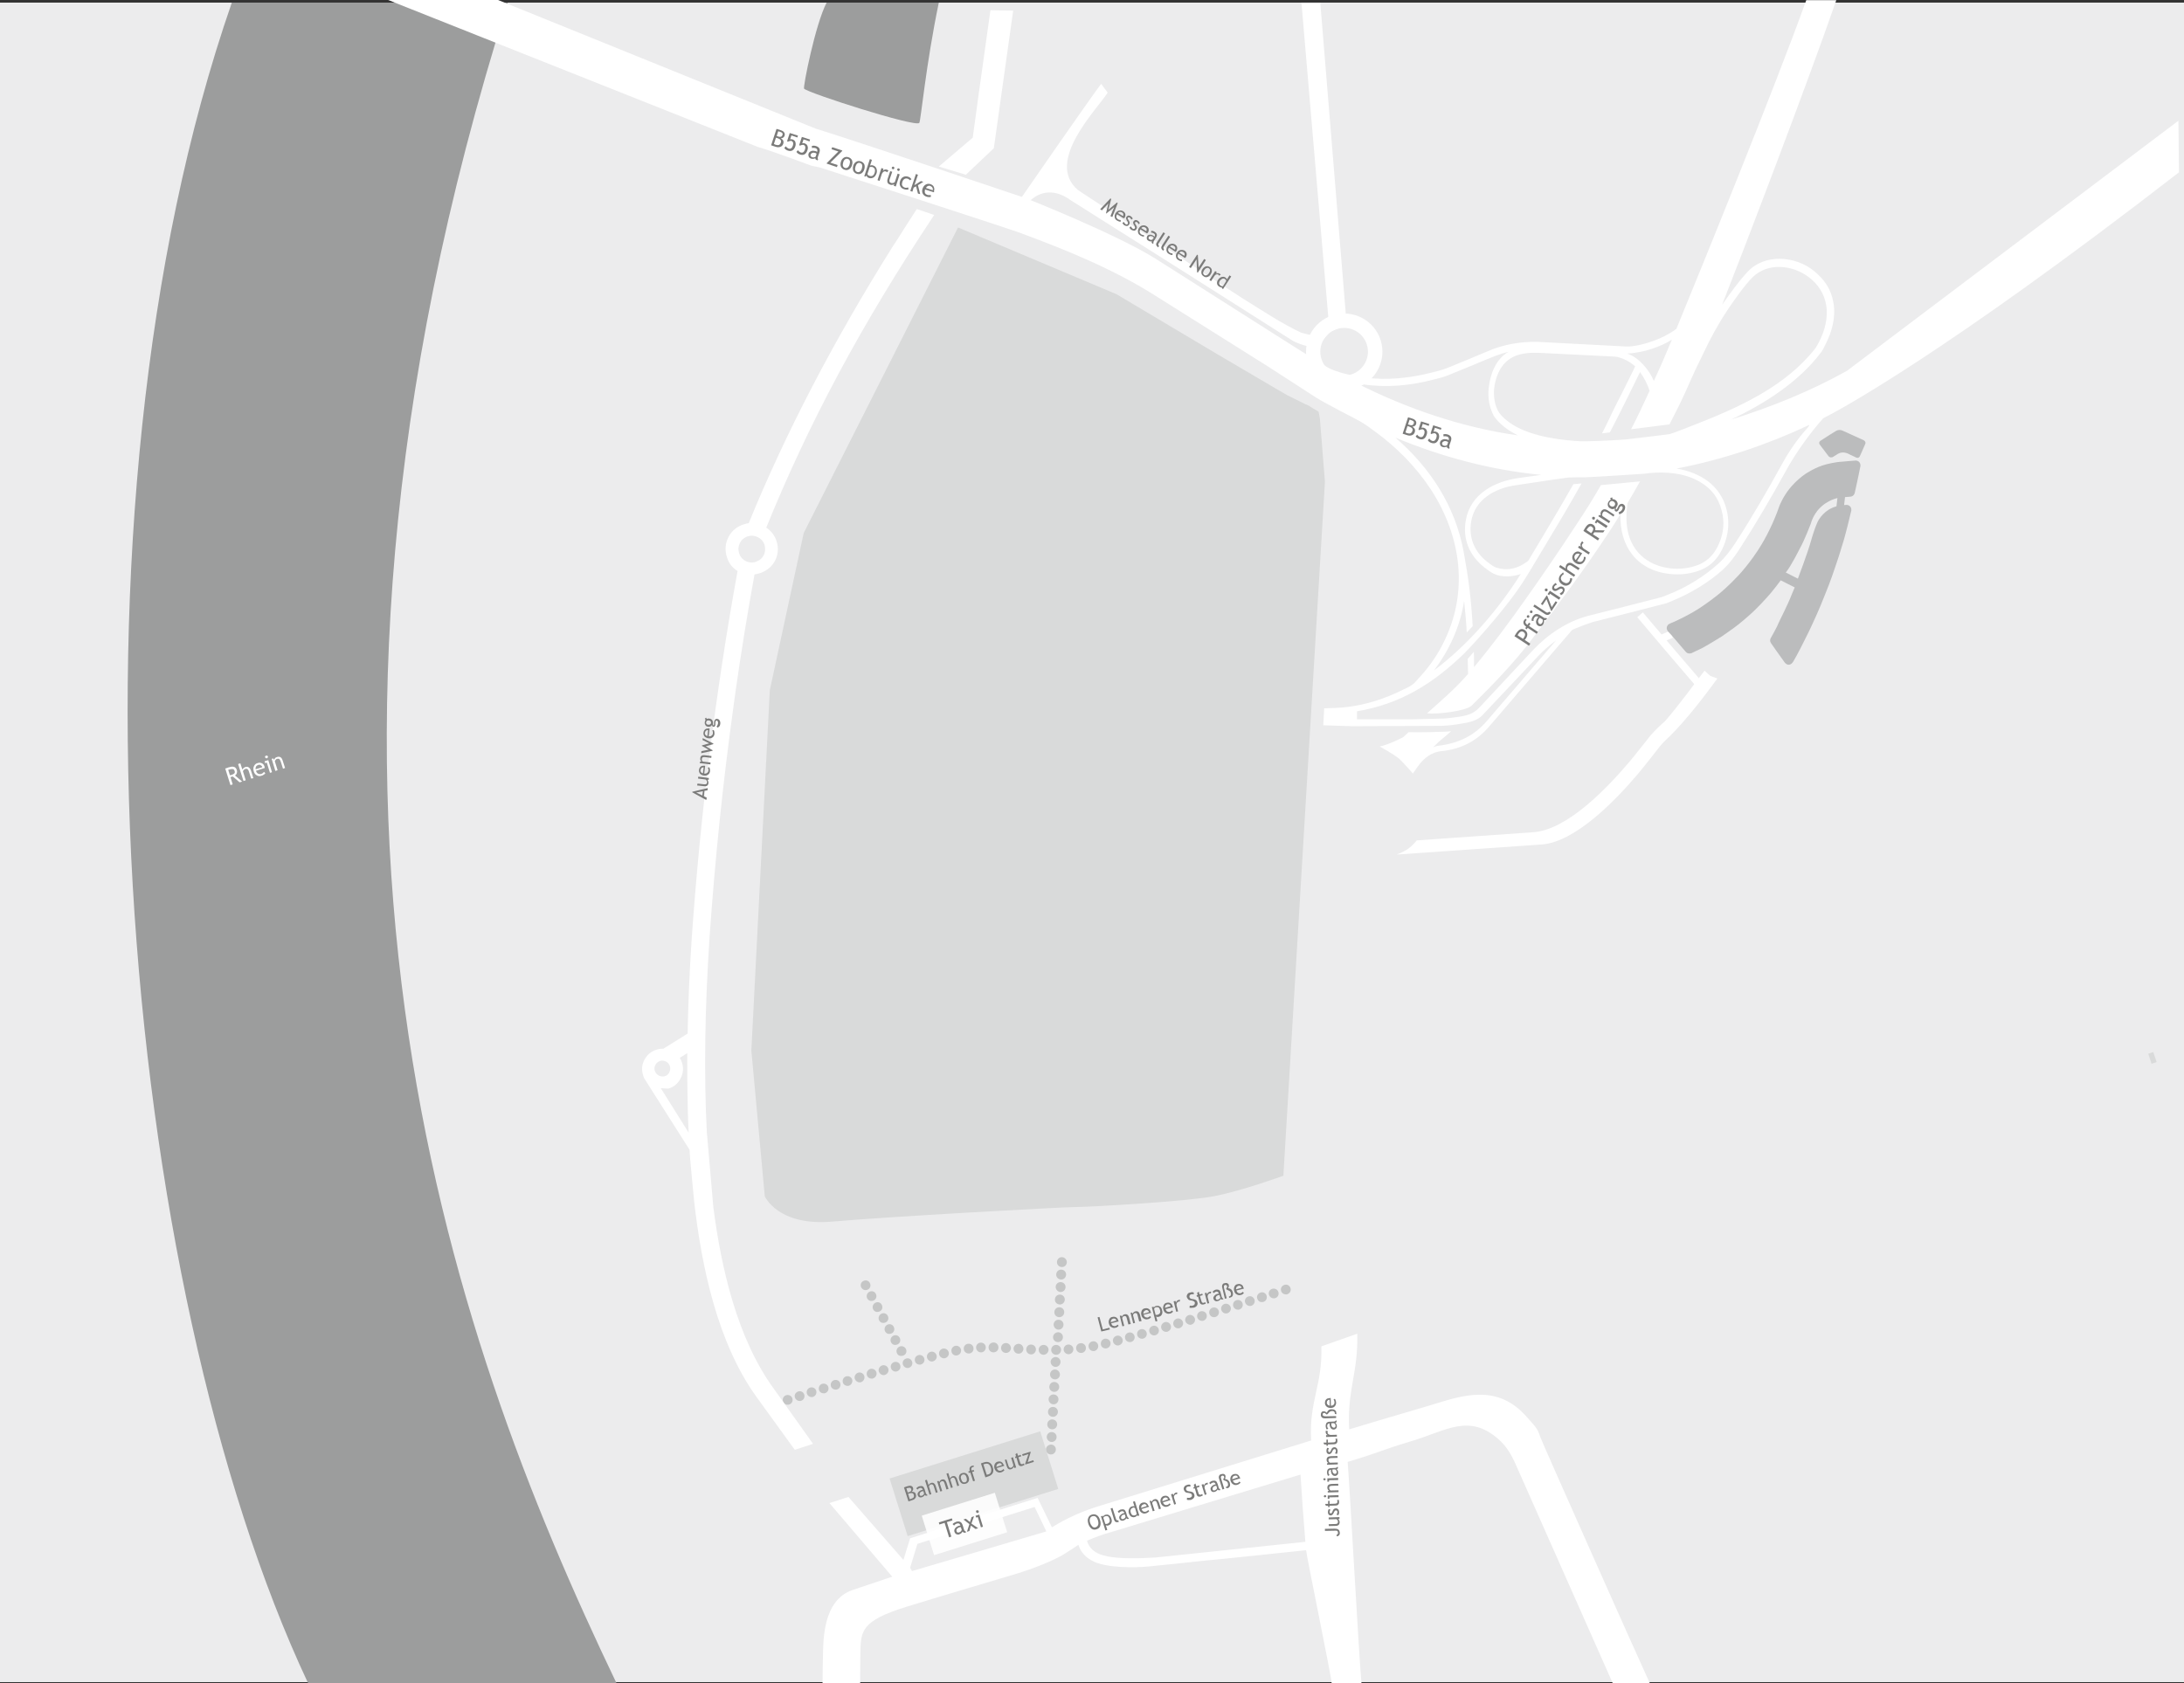 <?xml version="1.0" encoding="UTF-8"?>
<svg id="Ebene_1" data-name="Ebene 1" xmlns="http://www.w3.org/2000/svg" viewBox="0 0 1172 903.4">
  <rect x="0" y="0" width="1172" height="903.4" fill="#333333" stroke="none"/>
  <defs>
    <style>
      .cls-1 {
        isolation: isolate;
        opacity: .9;
      }

      .cls-1, .cls-2, .cls-3, .cls-4, .cls-5, .cls-6, .cls-7, .cls-8, .cls-9, .cls-10 {
        stroke-width: 0px;
      }

      .cls-1, .cls-4, .cls-6 {
        fill: #fff;
      }

      .cls-2 {
        fill: #d9dada;
      }

      .cls-11 {
        stroke: #d9dada;
        stroke-miterlimit: 3.86;
        stroke-width: 5.67px;
      }

      .cls-11, .cls-3 {
        fill: none;
      }

      .cls-5 {
        fill: #7b7b7a;
      }

      .cls-6 {
        fill-rule: evenodd;
      }

      .cls-7 {
        fill: #bbbcbd;
      }

      .cls-8 {
        fill: #9c9d9d;
      }

      .cls-9 {
        fill: #c5c6c6;
      }

      .cls-10 {
        fill: #ececed;
      }
    </style>
  </defs>
  <g id="Hintergrundebene">
    <g id="HG">
      <rect class="cls-10" y="1.4" width="1172" height="901.5"/>
    </g>
    <g id="Ebene_8" data-name="Ebene 8">
      <path class="cls-2" d="M684,208.2l-30.8-18.1-54.1-32.2-85-35.8-82.8,164-18.2,84.4-9.9,193.4,7.2,78.2s7,16.2,36.3,13.6,123.5-7.8,130.4-7.8,59.2-2.9,74.3-5.8,37.3-11,37.3-11l22.3-372.5-2.7-33.9-.7-3.7-3.3-2c-1.4-.9-2.4-1.6-3.7-2l-9.7-4.8-6.9-4h0Z"/>
    </g>
    <path class="cls-8" d="M272.5,1.4H124.4c-95.6,275.6-59.8,687.7,40.9,902h165.5C240.5,714.9,137.7,427.7,272.5,1.4Z"/>
    <path class="cls-9" d="M420.2,752.2c-.5-1.4.3-2.9,1.7-3.3h0c1.4-.4,2.9.3,3.3,1.7h0c.5,1.4-.3,2.8-1.7,3.3h0c-.3.1-.5.1-.8.1h0c-1.1.1-2.2-.6-2.5-1.8h0ZM426.6,750.2c-.5-1.4.3-2.8,1.7-3.3h0c1.4-.5,2.9.3,3.3,1.7h0c.4,1.4-.3,2.9-1.7,3.3h0c-.3.1-.5.1-.8.1h0c-1.1,0-2.1-.7-2.5-1.8ZM433,748.1c-.4-1.4.3-2.8,1.7-3.3h0c1.4-.4,2.9.3,3.3,1.7h0c.4,1.4-.3,2.8-1.7,3.3h0c-.3.1-.5.1-.8.1h0c-1.1,0-2.1-.7-2.5-1.8ZM439.5,746.1c-.4-1.4.3-2.9,1.7-3.3h0c1.4-.4,2.9.3,3.3,1.7h0c.4,1.4-.3,2.8-1.7,3.3h0c-.3.1-.5.1-.8.1h0c-1.2,0-2.2-.7-2.5-1.8h0ZM445.9,744.1c-.4-1.4.3-2.8,1.7-3.3h0c1.4-.4,2.9.3,3.3,1.7h0c.4,1.4-.3,2.9-1.7,3.3h0c-.3.1-.5.1-.8.1h0c-1.1,0-2.2-.7-2.5-1.8h0ZM452.3,742.1c-.4-1.4.4-2.9,1.7-3.3h0c1.4-.4,2.9.3,3.3,1.7h0c.4,1.4-.4,2.8-1.7,3.3h0c-.3.1-.5.1-.8.1h0c-1.1,0-2.2-.7-2.5-1.8h0ZM458.7,740.1c-.4-1.4.4-2.8,1.8-3.3h0c1.4-.4,2.9.4,3.3,1.8h0c.4,1.4-.4,2.8-1.7,3.3h0c-.3.1-.5.1-.8.1h0c-1.2,0-2.2-.8-2.6-1.9ZM465.2,738.1c-.4-1.4.4-2.8,1.8-3.3h0c1.4-.4,2.9.4,3.3,1.8h0c.4,1.4-.4,2.8-1.8,3.3h0c-.2.1-.5.1-.8.1h0c-1.1,0-2.2-.7-2.5-1.9ZM471.6,736.2c-.4-1.4.4-2.8,1.8-3.3h0c1.4-.4,2.9.4,3.3,1.8h0c.4,1.4-.4,2.8-1.8,3.3h0c-.2.1-.5.1-.8.1h0c-1.1,0-2.1-.8-2.5-1.9ZM478.1,734.3c-.4-1.4.4-2.8,1.8-3.2h0c1.4-.4,2.9.4,3.2,1.8h0c.4,1.4-.4,2.8-1.8,3.2h0c-.2.1-.5.1-.7.1h0c-1.2,0-2.2-.8-2.5-1.9h0ZM484.5,732.4c-.4-1.4.4-2.8,1.8-3.2h0c1.4-.4,2.8.4,3.2,1.8h0c.4,1.4-.4,2.8-1.8,3.2h0c-.2.1-.5.1-.7.1h0c-1.1,0-2.1-.7-2.5-1.9ZM491,730.6c-.4-1.4.4-2.8,1.8-3.2h0c1.4-.4,2.8.4,3.2,1.8h0c.4,1.4-.4,2.8-1.8,3.2h0c-.2.1-.5.1-.7.1h0c-1.1,0-2.2-.7-2.5-1.9h0ZM497.5,728.8c-.4-1.4.5-2.8,1.9-3.2h0c1.4-.4,2.8.5,3.2,1.9h0c.4,1.4-.5,2.8-1.9,3.2h0c-.2.1-.4.1-.7.1h0c-1.1,0-2.2-.8-2.5-2h0ZM504,727.1c-.4-1.4.5-2.8,1.9-3.2h0c1.4-.3,2.8.5,3.2,1.9h0c.4,1.4-.5,2.8-1.9,3.2h0c-.2,0-.4.1-.6.1h0c-1.2,0-2.3-.8-2.6-2h0ZM510.6,725.5c-.3-1.4.6-2.8,2-3.1h0c1.4-.3,2.8.6,3.1,2h0c.3,1.4-.6,2.8-2,3.1h0c-.2,0-.4.1-.5.1h0c-1.3,0-2.4-.8-2.6-2.1ZM564.1,724.6c0-1.5,1.1-2.7,2.6-2.7h0c1.5,0,2.7,1.1,2.7,2.6h0c0,1.5-1.1,2.7-2.6,2.7h-.1c-1.4,0-2.6-1.2-2.6-2.6ZM560,727.2c-1.5,0-2.6-1.2-2.6-2.7h0c0-1.5,1.2-2.6,2.7-2.6h0c1.4,0,2.6,1.2,2.6,2.7h0c-.1,1.4-1.3,2.6-2.7,2.6h0ZM553.2,727c-1.5-.1-2.6-1.3-2.5-2.8h0c.1-1.5,1.3-2.6,2.7-2.5h0c1.5.1,2.6,1.3,2.5,2.8h0c-.1,1.4-1.2,2.5-2.6,2.5h-.1ZM570.8,724.5c-.1-1.5,1-2.7,2.4-2.8h0c1.5-.1,2.7,1,2.8,2.4h0c.1,1.4-1,2.7-2.4,2.8h-.2c-1.4,0-2.5-1.1-2.6-2.4ZM546.4,726.6c-1.5-.1-2.5-1.3-2.5-2.8h0c.1-1.4,1.3-2.5,2.8-2.5h0c1.4.1,2.5,1.3,2.5,2.8h0c-.1,1.4-1.2,2.5-2.6,2.5h-.2ZM517.2,724.2c-.2-1.4.8-2.8,2.3-2.9h0c1.4-.2,2.8.8,2.9,2.3h0c.2,1.4-.8,2.8-2.3,2.9h-.3c-1.3,0-2.5-1-2.6-2.3h0ZM577.5,723.9c-.2-1.4.8-2.8,2.3-2.9h0c1.4-.2,2.8.8,2.9,2.3h0c.2,1.4-.8,2.8-2.3,2.9h-.3c-1.3,0-2.4-.9-2.6-2.3h0ZM539.7,726.2c-1.5-.1-2.6-1.3-2.5-2.8h0c.1-1.5,1.3-2.6,2.8-2.5h0c1.4.1,2.5,1.3,2.5,2.8h0c-.1,1.4-1.2,2.5-2.6,2.5h-.2ZM523.8,723.4c-.1-1.5,1.1-2.7,2.5-2.7h0c1.5-.1,2.7,1.1,2.7,2.5h0c0,1.5-1.1,2.7-2.5,2.7h-.1c-1.4,0-2.5-1.1-2.6-2.5h0ZM533.1,725.9c-1.5,0-2.6-1.2-2.6-2.7h0c0-1.5,1.2-2.6,2.7-2.6h0c1.5,0,2.6,1.2,2.6,2.7h0c0,1.5-1.2,2.6-2.7,2.6h0ZM584.2,723c-.3-1.4.7-2.8,2.1-3h0c1.4-.3,2.8.7,3,2.1h0c.3,1.4-.7,2.8-2.1,3.1h-.5c-1.2,0-2.3-.9-2.5-2.2h0ZM590.8,721.8c-.3-1.4.5-2.8,1.9-3.2h0c1.4-.3,2.8.5,3.2,1.9h0c.3,1.4-.5,2.8-1.9,3.2h0c-.2,0-.4.1-.6.1h0c-1.3,0-2.4-.8-2.6-2ZM597.3,720.2c-.4-1.4.5-2.8,1.9-3.2h0c1.4-.4,2.8.5,3.2,1.9h0c.4,1.4-.5,2.8-1.9,3.2h0c-.2.1-.5.1-.7.1h0c-1.1,0-2.2-.8-2.5-2ZM603.8,718.5c-.4-1.4.4-2.8,1.8-3.2h0c1.4-.4,2.8.4,3.2,1.8h0c.4,1.4-.4,2.8-1.8,3.2h0c-.2.1-.5.1-.7.1h0c-1.1,0-2.2-.7-2.5-1.9h0ZM610.3,716.7c-.4-1.4.4-2.8,1.8-3.2h0c1.4-.4,2.8.4,3.2,1.8h0c.4,1.4-.4,2.8-1.8,3.2h0c-.2.1-.5.1-.7.1h0c-1.1,0-2.2-.7-2.5-1.9h0ZM616.8,714.9c-.4-1.4.4-2.8,1.8-3.2h0c1.4-.4,2.8.4,3.2,1.8h0c.4,1.4-.4,2.8-1.8,3.2h0c-.2.1-.5.1-.7.1h0c-1.2,0-2.2-.8-2.5-1.9h0ZM623.2,713c-.4-1.4.4-2.8,1.8-3.3h0c1.4-.4,2.8.4,3.3,1.8h0c.4,1.4-.4,2.8-1.8,3.3h0c-.2.1-.5.1-.7.1h0c-1.2,0-2.3-.8-2.6-1.9ZM629.7,711.1c-.4-1.4.4-2.8,1.8-3.3h0c1.4-.4,2.8.4,3.3,1.8h0c.4,1.4-.4,2.8-1.8,3.3h0c-.2.1-.5.1-.8.1h0c-1.2,0-2.2-.8-2.5-1.9ZM636.1,709.2c-.4-1.4.4-2.8,1.8-3.3h0c1.4-.4,2.8.4,3.3,1.8h0c.4,1.4-.4,2.8-1.8,3.3h0c-.2.1-.5.1-.8.1h0c-1.1-.1-2.1-.8-2.5-1.9ZM642.5,707.2c-.4-1.4.3-2.8,1.7-3.3h0c1.4-.4,2.9.3,3.3,1.7h0c.4,1.4-.3,2.8-1.7,3.3h0c-.2.1-.5.1-.8.1h0c-1.1,0-2.1-.7-2.5-1.8ZM649,705.2c-.4-1.4.3-2.8,1.7-3.3h0c1.4-.4,2.9.3,3.3,1.7h0c.4,1.4-.3,2.8-1.7,3.3h0c-.3.1-.5.1-.8.1h0c-1.1.1-2.2-.7-2.5-1.8h0ZM655.4,703.2c-.4-1.4.3-2.8,1.7-3.3h0c1.4-.4,2.8.3,3.3,1.7h0c.4,1.4-.3,2.8-1.7,3.3h0c-.3.1-.5.1-.8.1h0c-1.1.1-2.1-.7-2.5-1.8ZM661.8,701.2c-.4-1.4.3-2.9,1.7-3.3h0c1.4-.4,2.9.3,3.3,1.7h0c.4,1.4-.3,2.8-1.7,3.3h0c-.3.1-.5.1-.8.1h0c-1.1,0-2.1-.7-2.5-1.8ZM668.2,699.2c-.5-1.4.3-2.9,1.7-3.3h0c1.4-.5,2.8.3,3.3,1.7h0c.4,1.4-.3,2.8-1.7,3.3h0c-.3.1-.5.1-.8.1h0c-1.1,0-2.1-.7-2.5-1.8ZM674.7,697.1c-.5-1.4.3-2.8,1.7-3.3h0c1.4-.5,2.9.3,3.3,1.7h0c.4,1.4-.3,2.9-1.7,3.3h0c-.3.1-.5.1-.8.1h0c-1.2.1-2.2-.7-2.5-1.8ZM681,695.1c-.5-1.4.3-2.9,1.7-3.3h0c1.4-.4,2.9.3,3.3,1.7h0c.5,1.4-.3,2.9-1.7,3.3h0c-.3.1-.5.1-.8.1h0c-1.1,0-2.1-.7-2.5-1.8ZM687.5,693c-.5-1.4.3-2.8,1.7-3.3h0c1.4-.5,2.9.3,3.3,1.7h0c.5,1.4-.3,2.8-1.7,3.3h0c-.3.1-.5.1-.8.1h0c-1.1,0-2.2-.7-2.5-1.8Z"/>
    <path class="cls-9" d="M567.6,720.4c-1.5-.1-2.6-1.3-2.5-2.8h0c.1-1.4,1.3-2.5,2.8-2.5h0c1.5.1,2.6,1.3,2.5,2.8h0c-.1,1.4-1.2,2.5-2.6,2.5h-.2ZM567.9,713.7c-1.4-.1-2.5-1.3-2.5-2.8h0c.1-1.5,1.3-2.6,2.8-2.5h0c1.5.1,2.6,1.3,2.5,2.8h0c-.1,1.4-1.2,2.5-2.6,2.5h-.2ZM568.3,707c-1.5-.1-2.6-1.3-2.5-2.8h0c.1-1.5,1.3-2.6,2.8-2.5h0c1.5.1,2.6,1.3,2.5,2.8h0c-.1,1.4-1.2,2.5-2.6,2.5h-.2ZM568.6,700.2c-1.5-.1-2.6-1.3-2.5-2.8h0c.1-1.5,1.3-2.6,2.8-2.5h0c1.5.1,2.6,1.3,2.5,2.8h0c-.1,1.4-1.2,2.5-2.6,2.5h0c0,.1-.1.1-.2,0h0ZM569,693.5c-1.4-.1-2.5-1.3-2.5-2.8h0c.1-1.5,1.3-2.6,2.8-2.5h0c1.5.1,2.6,1.3,2.5,2.8h0c-.1,1.4-1.2,2.5-2.6,2.5h-.2ZM569.3,686.8c-1.5-.1-2.6-1.3-2.5-2.8h0c.1-1.5,1.3-2.6,2.8-2.5h0c1.5.1,2.6,1.3,2.5,2.8h0c-.1,1.4-1.2,2.5-2.6,2.5h0c0,.1-.1,0-.2,0ZM569.7,680.1c-1.5-.1-2.6-1.3-2.5-2.8h0c.1-1.5,1.3-2.6,2.8-2.5h0c1.4.1,2.5,1.3,2.5,2.8h0c-.1,1.4-1.2,2.5-2.6,2.5h-.2Z"/>
    <path class="cls-9" d="M563.8,780.7c-1.5-.1-2.6-1.3-2.5-2.8h0c.1-1.4,1.3-2.5,2.8-2.5h0c1.5.1,2.6,1.3,2.5,2.8h0c-.1,1.4-1.2,2.5-2.6,2.5h-.2ZM564.2,774c-1.4-.1-2.5-1.3-2.5-2.8h0c.1-1.5,1.3-2.6,2.8-2.5h0c1.5.1,2.6,1.3,2.5,2.8h0c-.1,1.4-1.2,2.5-2.6,2.5h-.2ZM564.5,767.2c-1.5-.1-2.6-1.3-2.5-2.8h0c.1-1.5,1.3-2.6,2.8-2.5h0c1.5.1,2.6,1.3,2.5,2.8h0c-.1,1.4-1.2,2.5-2.6,2.5h-.2ZM564.9,760.5c-1.5-.1-2.6-1.3-2.5-2.8h0c.1-1.5,1.3-2.6,2.8-2.5h0c1.5.1,2.6,1.3,2.5,2.8h0c-.1,1.4-1.2,2.5-2.6,2.5h-.2ZM565.2,753.8c-1.4-.1-2.5-1.3-2.5-2.8h0c.1-1.5,1.3-2.6,2.8-2.5h0c1.5.1,2.6,1.3,2.5,2.8h0c-.1,1.4-1.2,2.5-2.6,2.5h-.2ZM565.6,747.1c-1.5-.1-2.6-1.3-2.5-2.8h0c.1-1.5,1.3-2.6,2.8-2.5h0c1.5.1,2.6,1.3,2.5,2.8h0c-.1,1.4-1.2,2.5-2.6,2.5h-.2ZM566,740.4c-1.5-.1-2.6-1.3-2.5-2.8h0c.1-1.5,1.3-2.6,2.8-2.5h0c1.4.1,2.5,1.3,2.5,2.8h0c-.1,1.4-1.2,2.5-2.6,2.5h-.2ZM566.3,733.7c-1.4-.1-2.5-1.3-2.5-2.8h0c.1-1.4,1.3-2.5,2.8-2.5h0c1.5.1,2.6,1.3,2.5,2.8h0c-.1,1.4-1.2,2.5-2.6,2.5h-.2Z"/>
    <path class="cls-9" d="M481.4,726.5c-.7-1.3-.2-2.9,1.1-3.6h0c1.3-.7,2.9-.2,3.6,1.1h0c.7,1.3.2,2.9-1.1,3.5h0c-.4.2-.8.3-1.2.3h0c-1.1.1-2-.4-2.4-1.3ZM478.2,720.6c-.7-1.3-.2-2.9,1.1-3.6h0c1.3-.7,2.9-.2,3.5,1.1h0c.7,1.3.2,2.9-1.1,3.5h0c-.4.2-.8.3-1.2.3h0c-.9.1-1.8-.4-2.3-1.3ZM475,714.7c-.7-1.3-.2-2.9,1.1-3.6h0c1.3-.7,2.9-.2,3.5,1.1h0c.7,1.3.2,2.9-1.1,3.5h0c-.4.2-.8.3-1.2.3h0c-.9.1-1.8-.4-2.3-1.3ZM471.8,708.8c-.7-1.3-.2-2.9,1.1-3.6h0c1.3-.7,2.9-.2,3.5,1.1h0c.7,1.3.2,2.9-1.1,3.5h0c-.4.2-.8.3-1.2.3h0c-.9.1-1.8-.4-2.3-1.3ZM468.6,702.9c-.7-1.3-.2-2.9,1.1-3.6h0c1.3-.7,2.9-.2,3.5,1.1h0c.7,1.3.2,2.9-1.1,3.5h0c-.4.2-.8.3-1.2.3h0c-.9.1-1.8-.4-2.3-1.3ZM465.4,697c-.7-1.3-.2-2.9,1.1-3.6h0c1.3-.7,2.9-.2,3.5,1.1h0c.7,1.3.2,2.9-1.1,3.5h0c-.4.2-.8.3-1.2.3h0c-.9.1-1.8-.4-2.3-1.3ZM462.2,691.1c-.7-1.3-.2-2.9,1.1-3.5h0c1.3-.7,2.9-.2,3.5,1.1h0c.7,1.3.2,2.9-1.1,3.5h0c-.4.2-.8.3-1.2.3h0c-.9,0-1.8-.5-2.3-1.4Z"/>
    <polygon class="cls-4" points="913.1 371.8 895.8 351.6 878.6 331.3 881.6 328.7 898.8 349 916.1 369.2 913.1 371.8"/>
    <rect class="cls-4" x="890.79" y="339.76" width="6.4" height="4" transform="translate(-62.49 375.94) rotate(-22.97)"/>
    <path class="cls-4" d="M698.4,1.4l14.8,173.5c-3.8,6.1-5.7,6.3-15.1,3.6-10.4-4.9-20.4-11.6-31.2-18.3-6.2-3.9-31.8-20.8-33.2-21.9l-55.1-36.2c-18.5-15.4,11-44.3,15.8-52.4l-3.5-4.7c-6.7,8.9-42.7,60.9-42.8,61.1l4.1,2.2c6-6.1,14.1-6.9,22.4-.8l60.5,38.2,58.6,37.2c3.7,2,8.9,3.4,11.4,3.4,1.9.1,8.7-8.3,8.7-8.3.2.1,7.8-3.6,8.9-3.3L708.5,1.4h-10.1Z"/>
    <path class="cls-4" d="M531.5,5.5c-4.9,34.6-8.1,57.9-9.5,68.4l-18.2,15.5,14.5,4.4,15-14.2.3-2c3.5-25.1,6.1-43.3,10.1-71.9l-12.2-.2h0Z"/>
    <path class="cls-6" d="M715.2,169.2c-10.8,3.4-16.8,14.9-13.4,25.7s14.9,16.8,25.7,13.4,16.8-14.9,13.4-25.7-14.9-16.7-25.7-13.4ZM725.1,201c-6.7,2.1-13.9-1.6-16-8.4-2.1-6.7,1.6-13.9,8.4-16,6.7-2.1,13.9,1.6,16,8.4,2.1,6.7-1.7,13.9-8.4,16Z"/>
    <path class="cls-4" d="M461.6,903.4c0-8.8,0-6.2.1-15.7.2-12.2.2-17.6,24.6-25.2,12.5-3.9,59.6-17.9,59.6-17.9,7.5-2.3,20.3-7,26.7-11.4,3.9-2.6,3.7-2.3,6.1-4,1.4,4.4,4.4,7.2,8.5,9.1,7.2,3.3,21.8,3.3,29.5,2.5,10.2-1,20.5-2.1,30.7-3.2l4.4-.4,6-.6,3.9-.4,39.2-4.1c-.1,1.6,13.6,67.9,13.7,71.3h16c-1.4-15.1-6.1-102.2-7.4-118.7,19.8-6,15.2-5.4,35-11.4,18-5.5,30.3-14.6,45.9-.8,3.8,3.3,6.3,7.2,8.5,11.8l52.8,119.1h19.9c-6.6-14.2-58.1-130-58.8-132.2-1.5-5-3.4-6.2-6.8-10.2-16.3-19-35.3-11.8-52.5-6.6-18,5.4-25.28,7.35-43.18,12.85-1.2-21.3,4.84-29.96,4.34-51.36l-19.26,6.77c.6,21.2-6.7,29.24-5.5,50.54l-111.9,34.6c-10.2,3-19.2,7-27.2,12l-7.7-15.8-68.4,21.7-3.6,11.6-29.5-33.8-10.2,3.3,33.7,39.5-21.4,7.2c-16.1,5.6-15.6,27.5-15.8,36.3-.2,10.7-.1,3.2-.2,13.6h20.2ZM596.8,822.2l101.1-30.7c.7,12,1.6,24,2.6,36.1l-80.3,8.4c-13.2.8-22.6.5-28-1.1-4.9-1.3-7.8-4-8.9-7.9,4.2-1.8,8.7-3.5,13.5-4.8h0ZM492.3,828.7l62.9-19.8,6.3,13.1c-6.8,2.1-72.1,21.3-72.1,21.3l-1-1.8,3.9-12.8h0Z"/>
    <path class="cls-4" d="M415.7,301.3c1.8-3,2.2-6.9,1.1-10.6-1-3.2-2.9-5.7-5.6-7.5,22.6-55.6,50.5-108.2,90.1-167.8,0,0-6.3-2.2-9.3-3.2-4.7,7.2-6,9.3-10.5,16.4l-2.5,3.8c-31.9,50.9-57.6,100.4-77.2,148.4-.8.1-1.7.3-2.5.6-3.7,1.1-6.5,3.4-8.3,6.7-1.8,3.4-2.1,7-1,10.7,1,3.4,2.9,5.9,5.8,7.7-11.7,64.4-19.9,130.2-24.6,197.1-1.2,17.9-1.9,35-2.2,51.2l-13,8.1c-1.2,0-2.4.1-3.6.5-2.9.9-5.1,2.7-6.5,5.3-1.5,2.7-1.7,5.5-.8,8.4l.1.4c.1.5.4.9.5,1.3l24.3,38.3c1.5,3.6-.5-9.2-.5-9.2l-14.9-23.8c.6,0,3.5.3,4.1.2,2.9-.8,5.1-2.7,6.5-5.4s1.7-5.5.8-8.4c-.3-1-.7-1.9-1.2-2.7l4-2.5c-.1,20.1.3,38.8,1.5,56.1,0,0,2.1,23.1,2.2,23.5,4,35.1,12.6,76.3,33.8,105.4l20.2,27.9,9.8-3.2-21-29.5c-19.7-27-28.3-64.9-32.5-97.5l-3.5-40.4c-1.6-30.9-1.1-65.9,1.5-105,2.9-41.4,7.1-82.2,12.7-122.6l1.2-8.8c3-21.1,6.4-42,10.2-62.9.8-.1,1.6-.3,2.4-.5,0,0,5.6-1.3,8.4-6.5h0ZM758.2,415.2c.8-1.2,1.7-2.4,2.5-3.6,2.8-3.9,6.2-7,10.9-8.1,1.7-.4,1.1-.2,2.9-.4,10-1.3,18-5.4,24.6-13.1l44.4-51.7c.6-.7,9.9-4,11.2-4.4,12.9-3.3,25.9-6.5,38.8-9.9,1.3-.3,2.7-1,3.9-1.5,9.2-3.7,19.7-9.9,27.1-16.7,3.6-3.3,6.7-7.5,9.3-11.6,8.8-13.6,17-27.7,24.8-41.9,5-9.1,12.8-20,19.8-27.8,7.7-3.8,65.1-34.5,190.9-132l-.3-27.7-177.8,134.2c-19.6,11-40.8,19.5-62.2,26.2,17.9-8.5,36.4-20.2,48.4-36.3.8-1.1,1.5-2.6,2.1-3.8,3.6-6.9,5.7-14.8,4.4-22.5-1.3-7.4-4.7-12.4-10.4-17.1-10-8.2-26.5-9.5-35.7.4-5,5.4-9.5,11.7-13.7,17.8,11.6-29.5,45.7-118.5,61.3-163.6h-16.1c-17.2,47.8-57.3,146.3-69.7,176.4-3.6,2.7-7.9,4.9-12.1,6.4-4,1.5-10.6,3.3-14.8,3.1-13.8-.7-45.5-2.4-47.6-2.5-9.2-.2-18.5,1.4-26.9,5.1-.8.3-15.4,6.5-22,9.1-2.4.9-5.1,1.6-7.6,2.2-12,3.1-24.4,4.4-36.7,2.7-1.9-.3-3.9-.6-5.8-1-4.1-.8-8.6-2-12.4-3.7-1.6-.7-19.2-11.8-19.2-11.8l-73.7-46.8c-21.4-13.6-70.3-32.9-70.3-32.9,0,0-87.9-29.6-112.9-37.4L267.3,0h-59l198.2,78.8c10.1,3,27.8,9.8,29.1,10.2l4.4.9c15.4,4.9,103.6,33.6,105.8,34.5,25.5,9.4,51.4,19.8,74.5,34.5l60.6,38.1c.3.2,25.2,16.3,25.2,16.3,5.3,3.4,21.8,11.7,24.2,13.1,2.5,1.5,5,3.3,7.4,5.1,11.7,8.5,22,18.9,30,31,16.6,25.4,20.7,55.8,6.5,83.3-3.5,6.9-8,13.1-13.3,18.7-.9,1-2,2.4-3.1,3.1-1.6,1.2-3.9,2.1-5.7,3-9.1,4.5-19.1,7.7-29.2,8.9-4.1.5-8.2.6-12.3.7l-.5,9.1,15.5.5,48.2-.2c2.9-.1,5.8-.4,8.1-.8,5-.9,10.3-1.2,13.9-5.2l29.5-31.3c2.9-3.1,6.2-6,9.7-8.5l-37.1,43.2c-6.5,7.6-14.7,11.7-24.6,13.1-1.5.2-2.8.3-4.2,1,4-4.2,5.3-4.6,9.6-8.6-2.3.4-19.2.7-22.8.5-2,1.9-.8.7-2.8,2.6-.1.1-.4.2-.5.3-3.2,1.6-7.7,3.8-12.2,4.8,0,0,7.2,3.9,10.5,6.6,3.2,3.1,7.3,7.9,7.3,7.9h0ZM749.5,458.7l77.7-5.4c18.5-1.3,40.4-24.5,51.5-37.6,4.1-4.8,7.9-9.9,11.9-14.9,1.5-1.9,3.4-3.7,5.2-5.4,8.5-8.2,19.2-22.1,25.8-31.2l-3.8-1.4-3.1-2.8c-6.3,8.1-13.5,18.3-21.2,27.1-2.7,2.4-5.5,5-7.8,7.7-4,4.9-7.7,9.9-11.8,14.7-11.1,13-32.6,35.9-51,37.2-20.9,1.5-41.7,2.9-62.6,4.4,0,0-2.2,2.7-4.5,4.4s-6.3,3.2-6.3,3.2h0ZM359.2,575.6c-.5,1-1.4,1.8-2.5,2.1s-2.2.1-3.2-.4-1.7-1.4-2.1-2.5-.2-2.2.3-3.2,1.4-1.7,2.5-2.1,2.2-.2,3.2.3,1.7,1.4,2.1,2.5c.3,1,.2,2.2-.3,3.2M405.5,301.6c-1.9.6-3.7.4-5.5-.5-1.1-.7-2.1-1.5-2.7-2.6-.3-.5-.5-1-.7-1.7-.6-1.9-.4-3.7.5-5.4.5-1,1.1-1.8,2-2.4.7-.5,1.4-.9,2.2-1.1,1.9-.6,3.7-.4,5.5.5.6.3,1.3.8,1.8,1.3.8.8,1.4,1.7,1.7,2.9.5,1.9.4,3.8-.5,5.5-.8,1.5-1.9,2.5-3.4,3.1-.3.2-.6.3-.9.4h0ZM886.3,187.3c3.8-1.3,7.5-2.8,10.9-5-3.1,7.5-6.3,14.9-9.7,22.2-2.3-5.8-8.2-12.8-14.3-14.7,4.6-.3,8.8-1.1,13.1-2.5ZM826.1,189.4l40.3,2c3.6.2,8.5,2.8,11.1,5.3-.3.4-.5.9-.7,1.4-3.1,6.2-6.1,12.5-9.3,18.6-3.4,6.7-4.3,9.2-7.8,15.9l4.2-.5c6.4-12.3,10.1-20,16.2-32.4,2.2,3.2,4,6.4,5.1,10.1-4.1,8.8-5.5,12-9.9,20.6l20.6-2.6c3.8-7.6,5-9.6,8.5-17.3,1.8-3.9,3.4-7.8,5.2-11.6,1.4-3,2.9-5.9,4.3-8.9,4-8.5,8.2-16.2,13.4-24,3.5-5.2,8.9-12.9,13.2-17.2,8.3-8.1,21.5-6.6,30.2,0,5,3.8,8.3,8.9,9.3,15.1,1.1,6.6-.8,13.9-3.9,19.7-.5,1-1.1,2.1-1.7,3-1.1,1.6-2.6,3.2-3.9,4.7-7.9,8.8-17.4,15.6-27.6,21.4-5.2,2.9-10.6,5.6-16,8-6.9,3.1-13.9,5.9-20.9,8.6-3.3,1.2-6.6,2.7-10,3.7-.8.2-22.9,2.8-23.7,2.9-3.7.3-11.7.7-15.5.8-3.7.1-7.6.3-11.3,0-12-.9-28-3.4-37.4-11.4-1.3-1.1-2.7-2.5-3.7-3.9-2.3-3.5-3-8.7-2.6-12.8.3-3,1.1-5.9,2.3-8.6,4.4-9.4,12.7-11,22-10.6h0ZM728,205.7c1.1.2,2.2.4,3.4.6,12.6,1.9,25.4.7,37.7-2.5,2.5-.6,5.3-1.3,7.8-2.3,6.6-2.6,13.1-5.4,19.7-8.1,4.6-1.9,8.1-3.4,13-4.6-6.8,3.7-9.9,12-10.7,19.3-.6,5.2.2,10,2.5,14.7.1.2.2.5.3.6,3.2,4.5,7.9,7.9,12.9,10.3-30.3-4.3-59.4-14.3-86.6-28h0ZM785.7,322.6c.7,7.1,1,9.7,1.4,16.9l3.2-3.4c-.9-15.1-2.2-25.4-4.9-40.2-4.6-24.4-17.9-44.9-36.6-61,25,10.4,51.3,17.4,78.3,20-4.1.6-8.2,1.1-12.3,1.7-13,1.9-25.7,8.6-28.2,22.6-1.8,10.3,1.9,19,10,25.4,1.5,1.2,3.5,2.7,5.3,3.5,4.1,1.9,10.1,1.5,14.2,0-12.1,19.1-28.3,38.1-46.5,51.7,8.2-11,13.9-23.4,16.1-37.2h0ZM969.5,230.2c-5.1,5.7-9.4,12-13.1,18.7-7.8,14.2-16,28.4-24.8,42-2.6,4.1-5.7,8.2-9.3,11.5-7.7,7-17.3,12.9-27,16.7-1.2.5-2.6,1.1-3.9,1.5-12.9,3.4-25.9,6.6-38.9,9.9-11.2,2.9-21.8,9.9-29.7,18.3l-28,30c-1.5,1.6-3.6,4-7.7,5.1-2.8.7-4.3.9-8.4,1.4-2.8.4-6.1.5-9,.5-2.3,0-11.6.3-11.9.3h-29.6v-4.3c23.4-3.9,41.2-15.1,57.8-31.3,9-9.3,23.9-26.6,30.9-37.5,3.9-6,7.5-12.3,11.2-18.4,7.6-12.7,13.4-22.2,20.6-35.1l-4.4.4c-6,10.7-10.1,17.4-16.3,27.9l-5.2,8.7c-.3.4-2.5,4.2-2.6,4.4-.3.4-2.3,1.6-2.7,1.9-3.8,2.3-8,3.3-12.4,2.4-.6-.1-2.3-.5-2.8-.8-1.4-.6-3-1.9-4.2-2.8-6.9-5.5-10.1-13-8.6-21.8,2-11.7,12.7-17.7,23.6-19.3,10.6-1.5,18-2.8,28.7-4.2,1-.1,8.7-.1,8.7-.1,3,0,28.4-1.7,31.7-1.9.9-.1,2.4-.3,3.3-.4,9-.8,18.9.1,26.8,4.8,6.1,3.6,9.8,8.4,11.6,15.3,1.6,6,1.1,11.9-1.3,17.5-2.2,5.3-5.6,9.4-11,11.6-9.3,3.8-21.4,2.7-29.4-3.6-4.7-3.7-7.5-8.7-8.7-14.5-.9-4.4-.9-9-.3-13.4.1-.6,0-1,.2-1.6.1-.3,2.7-4.5,3-5.1,2-3.5,1.7-3,3.7-6.5l-21,2c-4.9,8.5-7.5,12.6-12.9,20.8-9,13.8-18.3,27.4-27.8,40.8-8.7,12.3-17.7,24.5-27.4,36.1-.1-4,.1-4.2-.1-8.2l-3.3,3.8c.2,4.2.1,4,.2,8.1-7.2,8.2-13.9,13.8-22,21.1,5.1.6,20.8-1.1,24-4.2,10.8-10.6,23.2-23.5,32.3-35.6,14.8-19.5,28.5-37.9,41.9-58.3,1.9-2.9,3.8-5.9,5.6-8.9-.6,17.4,8.9,30.4,26.7,32.2,5.6.6,11.3-.1,16.5-2.2,6-2.4,9.8-7.1,12.2-12.9,2.6-6.3,3.2-13,1.5-19.6-3.3-13-14.2-19.8-26.8-21.9,24.6-4.7,48.6-12.8,71.2-23.4.2.3-1.3,2-1.4,2.1h0Z"/>
    <line class="cls-3" x1="465.9" y1="300.7" x2="466" y2="300.6"/>
    <line class="cls-3" x1="690.3" y1="524.8" x2="690.2" y2="524.7"/>
    <path class="cls-8" d="M443.6,1.4c-6,11.3-12.8,45.5-12.1,46.2,2.3,2.4,59.4,20.7,61.8,18.4.8-.7,3.5-31.1,10.5-64.6h-60.2Z"/>
    <path class="cls-7" d="M895,338.8s-1.3-1.6,0-3.3c.3-.6,3.5-1.8,3.5-1.8,0,0,9-4,15.2-8.4.3-.2,6.7-4.5,11.3-8.7.4-.3,7-6.3,11-11.3.3-.3,4.3-5.2,7-9.4.2-.3,4-5.7,8.2-15,.2-.4,2.4-5.5,3.6-9.1.2-.6,2.1-5.3,5.6-9.6.5-.6,3.6-4.5,8.4-7.8.5-.3,5.3-3.6,11-5.1.4-.1,4.8-1.3,8.8-1.5.3,0,6.4-.6,7.3-.6.1,0,2.5.1,2.5,2.8,0,.3-2.2,10.6-2.3,11s-.8,3.6-.8,3.6c0,0-.4,1.9-2.4,2-.2,0-4.8.4-6.1.6-.2,0-6.1.9-10.8,6.1-.3.3-3.1,3.4-4.3,7.9-.1.3-3.6,9.3-5.8,13.1-.1.2-4.8,9.7-7.6,13l6.5,3.3s5.2-13.6,7.2-20.8c0-.2,1.8-6.2,3.3-9.5.1-.2,2.4-5.3,7.9-7.7.2-.1,2.8-1.4,7.8-1.6.2,0,2.6.2,2.5,2.9,0,.3-3.5,14.7-4.8,18.4-.1.3-1.9,6.2-1.9,6.2,0,0-3.8,11.5-5.2,15-.2.5-4.6,11.8-6.4,15.7-.2.5-4.3,9.6-5.7,12.2-.2.5-5.5,11.1-7.3,13.9-.2.3-2,3-4.4.4l-5-7-2.3-3.3s-1.1-1.3-.3-2.8c.2-.3,3.8-6.8,4.2-8.1.3-.9,4.9-9.6,7.3-15.9.1-.3,1.4-3.3,1.4-3.3l-7.5-3.8s-4.8,6.5-7.5,9.3c-.3.3-4.9,5.6-10,10-.3.2-4.2,3.8-8,6.5-.3.2-5.7,4-6.1,4.3-.4.2-9.7,6.1-12.3,7.1-.3.1-3.9,1.9-4,1.9s-2,.8-3.3-1c-.1-.1-7.1-8.3-7.1-8.3l-2.3-2.5h0Z"/>
    <rect class="cls-7" x="982.07" y="267.07" width="11.4" height="4" transform="translate(607.67 1219.65) rotate(-83.44)"/>
    <path class="cls-7" d="M981.2,244.8l-4.7-6.2s-.8-1.1.4-2c1.3-.8,5.3-3.4,5.3-3.4l2.9-1.8s1.7-1.2,3.8-.2c1.6.7,5.5,2.5,5.5,2.5l4.6,2.1,1.1.5s1.3.6.9,1.9c-.1.2-1.8,4.1-1.8,4.1l-1.1,2.5s-.5,1.4-2,.8c-.1-.1-3-1.4-3-1.4l-1.6-.8s-2.7-1.3-5.2.2c-.2.1-2.4,1.5-2.4,1.5l-.5.3c-.1-.1-1.2.6-2.2-.6h0Z"/>
    <line class="cls-11" x1="1153.7" y1="568.3" x2="1156.4" y2="567.4"/>
    <rect class="cls-2" x="480.31" y="780.19" width="84.7" height="32.4" transform="translate(-214.15 192.63) rotate(-17.39)"/>
    <rect class="cls-1" x="497.02" y="806.89" width="41.1" height="22.2" transform="translate(-220.83 192.09) rotate(-17.39)"/>
    <g>
      <path class="cls-5" d="M591,714.7l-2-7.6,1-.2,1.8,6.7,3.5-.9.3.9-4.6,1.1Z"/>
      <path class="cls-5" d="M600.3,709.3l-4,1c.2.6.5,1.1.9,1.3s.9.2,1.3.2c.6-.2,1-.5,1.2-.8l.6.6c-.1.2-.3.4-.6.6-.3.3-.8.5-1.2.5-.7.2-1.3.1-2-.3-.7-.3-1.2-1-1.4-1.9-.3-.9-.1-1.7.2-2.4.3-.6.8-1.1,1.6-1.2.8-.2,1.5-.1,2,.2.6.3,1,.8,1.1,1.5.2.3.3.5.3.7h0ZM597.3,707.8c-.4.1-.8.4-1,.8s-.3.7-.2,1.1l3-.9c-.1-.4-.3-.7-.7-.9-.3-.2-.6-.2-1.1-.1h0Z"/>
      <path class="cls-5" d="M605.5,710.9l-.8-3.2c-.2-.6-.3-1-.5-1.1-.2-.2-.6-.2-1-.2-.2.1-.4.2-.6.4s-.3.4-.4.7l1.1,4.2-1,.2-1.4-5.6.7-.2.5.6c.2-.6.7-1.1,1.4-1.2,1.2-.3,2,.3,2.4,1.7l.9,3.5-1.3.2h0Z"/>
      <path class="cls-5" d="M611.3,709.3l-.8-3.2c-.2-.6-.3-1-.5-1.1-.2-.2-.6-.2-1-.2-.2.1-.4.2-.6.4s-.3.4-.4.7l1.1,4.2-1,.2-1.4-5.6.7-.2.5.6c.2-.6.7-1.1,1.4-1.2,1.2-.3,2,.3,2.4,1.7l.9,3.5-1.3.2h0Z"/>
      <path class="cls-5" d="M617.7,704.7l-4,1c.2.6.5,1.1.9,1.3s.9.2,1.3.2c.6-.2,1-.5,1.2-.8l.6.6c-.1.2-.3.4-.6.6-.3.3-.8.5-1.2.5-.7.2-1.4.1-2-.3-.7-.3-1.2-1-1.4-1.9-.3-.9-.1-1.7.2-2.4.3-.6.8-1.1,1.6-1.2.8-.2,1.5-.1,2,.2.6.3,1,.8,1.1,1.5.2.3.3.5.3.7h0ZM614.8,703.3c-.4.1-.8.4-1,.8s-.3.7-.2,1.1l3-.9c-.1-.4-.3-.7-.7-.9-.3-.3-.7-.3-1.1-.1h0Z"/>
      <path class="cls-5" d="M620.4,706.6l.7,2.5-1,.2-2-7.7,1-.2.1.5c.3-.5.6-.8,1.2-.9.8-.2,1.5-.1,2,.3.6.3,1,1,1.2,2,.3.8.2,1.6-.1,2.2-.3.7-.8,1.1-1.7,1.3-.2.1-.5.1-.8.1-.2-.1-.4-.2-.6-.3h0ZM619.3,702.5l.8,3.2c.1.1.2.1.5.1.2,0,.4,0,.6-.1,1.2-.3,1.7-1.2,1.3-2.5-.2-.7-.4-1.2-.8-1.4s-.9-.2-1.5-.1c-.1,0-.3.1-.5.3s-.3.4-.4.5h0Z"/>
      <path class="cls-5" d="M629.5,701.7l-4,1c.2.6.5,1.1.9,1.3s.9.2,1.3.2c.6-.2,1-.5,1.2-.8l.6.6c-.1.2-.3.4-.6.6-.3.3-.8.5-1.2.5-.7.2-1.3.1-2-.3-.7-.3-1.2-1-1.4-1.9-.3-.9-.1-1.7.2-2.4.3-.6.8-1.1,1.6-1.2.8-.2,1.5-.1,2,.2.6.3,1,.8,1.1,1.5.2.3.3.5.3.7h0ZM626.4,700.1c-.4.1-.8.4-1,.8s-.3.7-.2,1.1l3-.9c-.1-.4-.3-.7-.7-.9-.2-.1-.6-.1-1.1-.1h0Z"/>
      <path class="cls-5" d="M633,698.7c-.3-.1-.5-.1-.7,0-.3.1-.6.4-.8.8-.2.4-.2.8-.1,1.3l.8,3.1-1,.2-1.4-5.6,1-.2.3.9c.2-.8.7-1.3,1.4-1.4.2-.1.4-.1.8-.1l-.3,1h0Z"/>
      <path class="cls-5" d="M638.3,701.9l.2-1.1c.2.1.5.1.8.1s.6,0,.8-.1c.4-.1.7-.3.9-.6s.2-.6.2-1c-.1-.3-.2-.5-.4-.6-.2-.2-.6-.3-1.2-.5l-.7-.1c-.6-.1-1-.2-1.3-.6s-.5-.6-.7-1.1c-.2-.6,0-1.1.3-1.6s.7-.8,1.5-.9c.8-.3,1.5-.2,1.9,0v1c-.2-.1-.4-.1-.7-.1s-.6,0-.8.1c-.3.1-.6.3-.7.6-.1.3-.2.5-.1.9.1.2.2.4.3.5s.3.2.4.3c.2.1.5.1.9.2l.7.1c.6.1,1,.3,1.4.6.3.3.5.7.6,1.2.2.6,0,1.1-.3,1.6s-.9.9-1.7,1.1c-1.1.1-1.8.2-2.3,0h0Z"/>
      <path class="cls-5" d="M642.9,695.9l-.6.2-.2-.8.6-.2-.3-1.1.9-.7.4,1.5,1.5-.4.2.8-1.5.4.8,2.7c.1.5.3.8.5.9s.5.2.8.1c.2-.1.5-.2.7-.4l.4.8c-.4.2-.8.4-1.3.5-.4.1-.9.1-1.3-.2-.4-.2-.7-.6-.8-1.1l-.8-3h0Z"/>
      <path class="cls-5" d="M649.7,694.3c-.3-.1-.5-.1-.7,0-.3.1-.6.4-.8.8-.2.4-.2.8-.1,1.3l.8,3.1-1,.2-1.4-5.6,1-.2.3.9c.2-.8.7-1.3,1.4-1.4.2-.1.4-.1.8-.1l-.3,1h0Z"/>
      <path class="cls-5" d="M655,697.2c-.2.6-.8,1-1.7,1.2-.4.1-.9.1-1.3-.2-.4-.2-.7-.6-.8-1-.2-.6,0-1.1.4-1.6s.9-.9,1.8-1.1c.2-.1.5-.1.7-.1-.3-.9-.7-1.2-1.5-1.1-.6.2-1,.5-1.2.8l-.7-.7c.1-.2.4-.4.6-.6.3-.2.6-.4.9-.5.8-.2,1.4-.1,1.9.1s.8.8,1,1.7l.5,2c.2.5.4.8.7.8l.2.5c-.4.1-.7.2-.9.1-.2.1-.4-.1-.6-.3h0ZM654.4,695.1c-.3,0-.6.1-.7.1-.5.2-.9.4-1.1.8-.2.3-.3.7-.2,1,.2.6.6.8,1.3.6.5-.2.9-.5,1.2-1l-.5-1.5Z"/>
      <path class="cls-5" d="M659.6,696.6l-.1-.8h.3c.1,0,.2,0,.3-.1l.3-.3c.1-.1.1-.2.2-.4v-.5c0-.2-.1-.4-.1-.6-.1-.3-.2-.5-.4-.7s-.3-.3-.4-.3-.4-.2-1-.5c-.4-.1-.6-.3-.7-.6,0-.1,0-.2.2-.4.1-.2.2-.4.3-.5v-.5c-.2-.6-.5-.7-1.1-.7-.3.1-.5.3-.6.6s0,.7.1,1.3l1.4,5.3-1,.2-1.4-5.9c-.2-.6-.1-1.2.1-1.6.2-.5.6-.8,1.1-.8.6-.2,1.1-.2,1.5,0s.7.4.8.9c.1.4.1.9-.2,1.4-.1.2-.1.3-.1.3,0,.1.1.1.1.1.1,0,.2.1.5.1.9.2,1.5.9,1.8,1.9.2.7.2,1.4,0,1.9s-.6.9-1.2,1c-.2.2-.4.2-.7.2h0Z"/>
      <path class="cls-5" d="M667.5,691.7l-4,1c.2.6.5,1.1.9,1.3s.9.2,1.3.2c.6-.2,1-.5,1.2-.8l.6.6c-.1.2-.3.4-.6.6-.3.3-.8.5-1.2.5-.7.2-1.3.1-2-.3-.7-.3-1.2-1-1.4-1.9-.3-.9-.1-1.7.2-2.4.3-.6.8-1.1,1.6-1.2.8-.2,1.5-.1,2,.2.6.3,1,.8,1.1,1.5.2.3.3.5.3.7h0ZM664.5,690.2c-.4.1-.8.4-1,.8s-.3.7-.2,1.1l3-.9c-.1-.4-.3-.7-.7-.9-.3-.2-.6-.3-1.1-.1h0Z"/>
    </g>
    <g>
      <path class="cls-5" d="M379.7,424.2l-1.7.3-.3,2.9,1.6.8-.3,1.2-7.5-4.1v-.3l8.3-2-.1,1.2ZM373.6,425.4l3.3,1.6.3-2.3-3.6.7h0Z"/>
      <path class="cls-5" d="M374.3,420.6l3.6.4c.9.1,1.4-.2,1.5-1,0-.3,0-.7-.2-1s-.4-.5-.6-.6l-4-.5.1-1,5.7.7-.1,1-.8-.1c.2.1.4.4.5.8s.2.7.2,1c-.1.6-.3,1.1-.7,1.4-.4.3-.9.4-1.6.3l-3.8-.4.2-1h0Z"/>
      <path class="cls-5" d="M378.4,411.1l-.5,4.1c.7.1,1.2,0,1.6-.4.4-.3.6-.7.6-1.2.1-.6,0-1.1-.3-1.5l.8-.3c.1.2.2.4.3.8.1.4.1.9.1,1.4-.1.7-.4,1.3-.9,1.7-.6.5-1.4.7-2.3.6s-1.7-.5-2.2-1.1c-.4-.6-.6-1.2-.5-1.9.1-.8.4-1.4.9-1.8s1.1-.5,1.8-.5c.2,0,.4,0,.6.1h0ZM375.9,413.3c-.1.5,0,.8.3,1.2.2.3.6.5,1,.6l.4-3.2c-.4,0-.8,0-1.1.3-.3.3-.5.6-.6,1.1h0Z"/>
      <path class="cls-5" d="M381.7,406.8l-3.3-.4c-.6-.1-1,0-1.3.1-.3.2-.4.4-.5.9,0,.2,0,.5.1.8s.3.5.4.6l4.2.5-.1,1-5.7-.7.1-.7.8-.2c-.5-.4-.7-1-.6-1.7.1-1.3,1-1.8,2.5-1.6l3.5.4-.1,1h0Z"/>
      <path class="cls-5" d="M382.8,399.1v.3l-4.1,1.2,3.7,2.1v.3l-6.1,1.3.1-1.1,3.9-.8-3.6-2v-.3l3.9-1.1-3.6-1.8.1-1,5.7,2.9Z"/>
      <path class="cls-5" d="M380.8,391.1l-.5,4.1c.7.1,1.2,0,1.6-.4.4-.3.6-.7.6-1.2.1-.6,0-1.1-.3-1.5l.8-.3c.1.2.2.4.3.8.1.4.1.9.1,1.4-.1.7-.4,1.3-.9,1.7-.6.5-1.4.7-2.3.6s-1.7-.5-2.2-1.1c-.4-.6-.6-1.2-.5-1.9.1-.8.4-1.4.9-1.8s1.1-.5,1.8-.5c.2-.1.4,0,.6.1h0ZM378.3,393.3c-.1.5,0,.8.3,1.2.2.3.6.5,1,.6l.4-3.2c-.4,0-.8,0-1.1.3-.3.2-.5.6-.6,1.1h0Z"/>
      <path class="cls-5" d="M385.2,390.6l-.7-.6c.5-.5.7-1.1.8-1.6.1-.5,0-.8-.1-1.1s-.3-.4-.5-.5c-.5-.1-.7.3-.8.9v1.3c-.1.8-.4,1.2-1.1,1.1-.2,0-.3-.1-.5-.3-.1-.2-.2-.5-.2-.7-.5.8-1.2,1.1-2.1,1-.6-.1-1.1-.3-1.4-.8s-.5-1-.4-1.6.2-1,.5-1.3l-.5-.6.7-.6.4.7c.4-.2.8-.3,1.4-.2.6.1,1,.3,1.4.7.3.4.5.9.5,1.5v.8c0,.1,0,.2.1.4,0,.2.1.3.2.3s.2-.1.3-.5v-1.4c.1-.6.3-1,.6-1.3s.7-.4,1.2-.3.9.3,1.2.9c.3.5.4,1.1.3,1.8,0,.4-.2.8-.3,1.1-.5.4-.7.7-1,.9h0ZM378.9,387.7c0,.4,0,.7.3.9.2.3.5.4.9.4s.7,0,1-.2.5-.5.5-.8c0-.4-.1-.7-.3-.9s-.6-.4-1-.4-.7,0-.9.2-.4.5-.5.8Z"/>
    </g>
    <g>
      <path class="cls-5" d="M595.9,116l2-4.8-4.2,3.4-.2-.1,1.3-5.3-3.5,3.7-.9-.6,5.5-5.8.4.3-1.5,5.8,4.6-3.9.4.3-2.9,7.5-1-.5h0Z"/>
      <path class="cls-5" d="M603,117.2l-3.5-2.2c-.4.6-.5,1.1-.4,1.6.1.4.4.8.8,1.1.5.3,1,.4,1.5.4v.9c-.2,0-.5,0-.8-.1-.4-.1-.8-.3-1.3-.6-.6-.4-1-.9-1.1-1.6-.2-.8,0-1.5.5-2.3s1.2-1.3,2-1.4c.7-.1,1.4,0,2,.4.7.4,1.1,1,1.2,1.6.1.6,0,1.2-.4,1.9-.2,0-.4.2-.5.3ZM602.1,114c-.4-.2-.8-.3-1.2-.3-.4.1-.7.3-1,.6l2.7,1.7c.2-.3.3-.7.2-1.1,0-.3-.3-.6-.7-.9Z"/>
      <path class="cls-5" d="M602.3,119.7l.8-.6c.3.6.6,1,.9,1.2.5.3.9.3,1.2-.2.2-.3.1-.8-.2-1.3-.3-.4-.5-.7-.5-.9-.1-.2-.1-.4-.2-.5v-.5c0-.2.1-.3.2-.5.3-.4.6-.6,1-.7.4,0,.9.1,1.3.4.4.2.7.6,1.1,1.2l-.8.6c-.2-.5-.4-.8-.8-1.1-.2-.1-.4-.2-.6-.2s-.4.1-.4.2c-.2.3-.2.7.1,1l.4.7c.3.4.4.8.4,1.1s-.1.7-.3,1c-.3.4-.7.7-1.1.7-.5,0-1-.1-1.5-.4-.3-.2-.7-.7-1-1.2h0Z"/>
      <path class="cls-5" d="M606.1,122.1l.8-.6c.3.6.6,1,.9,1.2.5.3.9.3,1.2-.2.2-.3.1-.8-.2-1.3-.3-.4-.5-.7-.5-.9-.1-.2-.1-.4-.2-.5s0-.4,0-.5c0-.2.1-.3.2-.5.3-.4.6-.6,1-.7.4,0,.9.1,1.3.4.4.2.7.6,1.1,1.2l-.7.7c-.2-.5-.4-.8-.8-1.1-.2-.1-.4-.2-.6-.2s-.4.1-.4.2c-.2.3-.2.7.1,1l.4.7c.3.4.4.8.4,1.1s-.1.7-.3,1c-.3.4-.7.7-1.1.7-.5,0-1-.1-1.5-.4s-.9-.7-1.1-1.3h0Z"/>
      <path class="cls-5" d="M615.5,125.3l-3.5-2.2c-.4.6-.5,1.1-.4,1.6.1.4.4.8.8,1.1.5.3,1,.4,1.5.4v.8c-.2,0-.5,0-.8-.1-.4-.1-.8-.3-1.3-.6-.6-.4-1-.9-1.1-1.6-.2-.8,0-1.5.5-2.3s1.2-1.3,2-1.4c.7-.1,1.4,0,2,.4.7.4,1.1,1,1.2,1.6.1.6,0,1.2-.4,1.9-.2.1-.3.3-.5.4ZM614.6,122.1c-.4-.2-.8-.3-1.2-.3-.4.1-.7.3-1,.6l2.7,1.7c.2-.3.3-.7.2-1.1,0-.3-.3-.6-.7-.9Z"/>
      <path class="cls-5" d="M618.1,129.5c-.6.2-1.3.1-2-.4-.4-.2-.6-.6-.7-1-.1-.5,0-.9.2-1.3.3-.5.8-.8,1.4-.8.6-.1,1.3.1,2,.6.2.1.4.3.5.5.5-.8.4-1.4-.3-1.8-.5-.3-1-.5-1.5-.4l.1-1c.2,0,.5,0,.9.1.3.1.7.2.9.4.7.5,1.1.9,1.2,1.5.1.5-.1,1.1-.5,1.8l-1.1,1.7c-.3.4-.3.8-.2,1.1l-.3.4c-.3-.2-.6-.4-.7-.7,0-.2,0-.4.1-.7h0ZM619.2,127.6c-.2-.2-.4-.4-.5-.5-.4-.3-.9-.4-1.3-.4s-.7.2-.9.5c-.3.5-.2.9.4,1.3.4.3,1,.3,1.5.1l.8-1Z"/>
      <path class="cls-5" d="M620.8,130.1l3.5-5.4.9.6-3.4,5.3c-.2.3-.2.5-.2.8.1.2.2.4.4.6l-.5.8c-1.1-.9-1.4-1.7-.7-2.7h0Z"/>
      <path class="cls-5" d="M623.5,131.9l3.5-5.4.9.6-3.4,5.3c-.2.3-.2.5-.2.8.1.2.2.4.4.6l-.5.8c-1.1-.9-1.3-1.8-.7-2.7h0Z"/>
      <path class="cls-5" d="M630.8,135.2l-3.5-2.3c-.4.6-.5,1.1-.4,1.6.1.4.4.8.8,1.1.5.3,1,.4,1.5.4v.9c-.2,0-.5,0-.8-.1-.4-.1-.8-.3-1.3-.6-.6-.4-1-.9-1.1-1.6-.2-.8,0-1.5.5-2.3s1.2-1.3,2-1.4c.7-.2,1.4,0,2,.3.7.4,1.1,1,1.2,1.6.1.6,0,1.2-.4,1.9-.2.3-.3.4-.5.5h0ZM630,132c-.4-.2-.8-.3-1.2-.3-.4.1-.7.3-1,.6l2.7,1.7c.2-.3.3-.7.2-1.1-.1-.3-.3-.6-.7-.9Z"/>
      <path class="cls-5" d="M635.9,138.5l-3.5-2.3c-.4.6-.5,1.1-.4,1.6.1.4.4.8.8,1.1.5.3,1,.4,1.5.4v.9c-.2,0-.5,0-.8-.1-.4-.1-.8-.3-1.3-.6-.6-.4-1-.9-1.1-1.6-.2-.8,0-1.5.5-2.3s1.2-1.3,2-1.4c.7-.1,1.4,0,2,.3.7.4,1.1,1,1.2,1.6.1.6,0,1.2-.4,1.9-.2.2-.4.4-.5.5h0ZM635,135.3c-.4-.2-.8-.3-1.2-.3-.4.1-.7.3-1,.6l2.7,1.7c.2-.3.3-.7.2-1.1,0-.3-.3-.6-.7-.9Z"/>
      <path class="cls-5" d="M642.4,146.2l-.3-7-3.1,4.7-.9-.6,4.3-6.6.4.2.4,6.7,3-4.6.9.6-4.3,6.7-.4-.1h0Z"/>
      <path class="cls-5" d="M645.3,144.4c.5-.7,1.1-1.2,1.8-1.4s1.4-.1,2,.3c.7.4,1.1,1,1.2,1.7.1.7-.1,1.4-.6,2.2s-1.1,1.3-1.8,1.5-1.4.1-2-.4c-.7-.4-1.1-1-1.2-1.7-.1-.7.1-1.4.6-2.2h0ZM646.2,145c-.8,1.2-.7,2.1.1,2.6.4.3.8.3,1.3.1s.8-.5,1.2-1.1c.8-1.2.7-2.1-.1-2.6-.4-.3-.8-.3-1.2-.1-.6.2-1,.6-1.3,1.1Z"/>
      <path class="cls-5" d="M654.2,148c-.1-.2-.2-.4-.4-.6-.3-.2-.7-.2-1.1-.1s-.7.4-1,.8l-1.8,2.8-.9-.6,3.1-4.8.9.6-.5.8c.7-.4,1.3-.4,2,0,.2.1.4.3.6.5l-.9.6h0Z"/>
      <path class="cls-5" d="M655.6,154.6l.2-.4c-.5.1-1,0-1.6-.4s-1-.9-1.1-1.6.1-1.4.6-2.1c.5-.7,1.1-1.2,1.8-1.4.8-.2,1.4-.2,2,.2.5.3.8.7.9,1.1l1.4-2.2.9.6-4.4,6.8-.7-.6h0ZM658,150.9c0-.5-.2-.8-.6-1.1-.5-.3-.9-.4-1.4-.2s-.9.5-1.3,1c-.8,1.2-.6,2.1.5,2.8.1.1.3.1.6.2h.5l1.7-2.7Z"/>
    </g>
    <g>
      <path class="cls-5" d="M818.2,343.5l3,2-.7,1.1-7.8-5.1c.5-.8.8-1.3.9-1.5,1.5-2.3,3-2.9,4.5-1.9,1.7,1.1,2,2.7.7,4.7-.1,0-.3.3-.6.7h0ZM814.4,341l2.9,1.9c.3-.4.5-.7.5-.7.9-1.3.8-2.3-.3-3-.9-.6-1.9-.2-2.8,1.2-.1.1-.2.3-.3.6h0Z"/>
      <path class="cls-5" d="M819.3,332.8c-.2.2-.4.3-.5.5-.2.3-.3.6-.1,1,.1.4.3.6.7.9.1.1.2.1.3.2l.8-1.2.8.6-.8,1.2,4.8,3.2-.7,1-4.8-3.2-.5.8-.8-.6.5-.8c-.7-.5-1.2-1-1.4-1.7-.2-.6-.1-1.2.3-1.8.2-.3.5-.6.8-.8l.6.7h0Z"/>
      <path class="cls-5" d="M819.5,330.5c.1-.2.3-.3.4-.3.2,0,.4,0,.5.1.2.1.3.3.3.5s0,.4-.1.5c-.1.2-.3.3-.5.3s-.4,0-.5-.1c-.2-.1-.3-.3-.3-.5s.1-.4.2-.5h0ZM821.1,328c.1-.2.3-.3.5-.3s.4,0,.5.1c.2.1.3.3.3.5s0,.4-.1.5-.3.3-.5.3-.4,0-.5-.1c-.2-.1-.3-.3-.3-.4,0-.3,0-.5.1-.6ZM828.5,332.9c.2.7.1,1.5-.5,2.4-.3.4-.7.7-1.2.8-.5.1-1,0-1.5-.3-.6-.4-.9-1-1-1.7-.1-.8.2-1.5.7-2.3.1-.2.3-.4.6-.6-.9-.6-1.6-.5-2.2.3-.4.6-.6,1.2-.4,1.8l-1.1-.1c0-.3,0-.6.1-1.1.1-.4.3-.8.5-1.1.5-.8,1.1-1.3,1.7-1.4.6-.1,1.3.1,2.2.6l2,1.3c.5.3.9.4,1.3.2l.5.3c-.3.4-.5.7-.8.8-.3.1-.6.1-.9.1h0ZM826.3,331.6c-.3.3-.5.5-.5.6-.3.5-.5,1-.4,1.5s.3.9.6,1.1c.6.4,1.1.2,1.6-.5.3-.5.4-1.1.2-1.8l-1.5-.9h0Z"/>
      <path class="cls-5" d="M829.2,329.7l-6.4-4.2.7-1,6.2,4.1c.3.2.6.3.9.2.3-.1.5-.2.7-.5l.9.6c-.8,1.2-1.8,1.5-3,.8h0Z"/>
      <path class="cls-5" d="M832.7,325.9l2.1-3.2.9.6-3.1,4.7-.3-.2-2.4-6.2-2.1,3.2-.9-.6,3.1-4.6.3.2,2.4,6.1Z"/>
      <path class="cls-5" d="M829.1,316.2c.1-.2.3-.3.5-.3s.4,0,.6.1c.2.1.3.3.3.5s0,.4-.1.6-.3.3-.5.3-.4,0-.6-.1-.3-.3-.3-.5,0-.4.1-.6ZM836.6,321.9l-4.8-3.2-.5.8-.8-.6,1.2-1.8,5.7,3.7-.8,1.1h0Z"/>
      <path class="cls-5" d="M837.7,319.5l-.7-1c.7-.3,1.2-.7,1.4-1,.4-.6.4-1.1-.2-1.4-.4-.2-.9-.2-1.6.3-.5.3-.9.5-1.1.6-.2.1-.4.1-.6.2s-.4,0-.6,0-.4-.1-.6-.2c-.5-.3-.7-.7-.8-1.2,0-.5.1-1,.5-1.6.3-.4.7-.8,1.4-1.3l.7.9c-.6.2-1,.5-1.3.9-.2.2-.2.5-.2.7s.1.4.3.5c.4.2.8.2,1.2-.1l.8-.5c.5-.3.9-.5,1.3-.5s.8.1,1.2.3c.5.3.8.8.8,1.3.1.5-.1,1.1-.5,1.8-.2.5-.7.9-1.4,1.3h0Z"/>
      <path class="cls-5" d="M838.8,307.2l.4,1c-.2,0-.4.2-.6.4-.3.2-.5.4-.6.7-.4.5-.5,1.1-.3,1.7s.6,1.1,1.3,1.5,1.3.6,1.8.5c.6-.1,1-.4,1.4-1,.3-.5.4-1,.4-1.7l1.1.2c0,.8-.3,1.6-.8,2.4s-1.2,1.2-2,1.4c-.9.2-1.7,0-2.6-.6-.9-.6-1.5-1.3-1.7-2.2-.2-.9,0-1.8.6-2.7.2-.3.5-.6.8-.8s.6-.7.8-.8h0Z"/>
      <path class="cls-5" d="M847,306l-3.6-2.3c-.4-.3-.8-.4-1.2-.3-.4,0-.7.3-.9.6-.2.2-.2.5-.3.9,0,.3,0,.6.1.9l4.2,2.8-.7,1-8-5.3.7-1,3,1.9c-.1-.3-.2-.6-.1-1,.1-.4.2-.7.4-1.1.4-.6.9-.9,1.5-1s1.3.1,2,.6l3.6,2.3-.7,1Z"/>
      <path class="cls-5" d="M849,297l-2.7,4.1c.7.4,1.3.6,1.9.5.5-.1,1-.4,1.3-.9.4-.6.5-1.2.4-1.8l1,.1c.1.3,0,.6-.1,1-.1.5-.3,1-.7,1.5-.5.7-1.1,1.2-1.9,1.3-.9.2-1.8,0-2.7-.6s-1.5-1.4-1.7-2.3c-.2-.8,0-1.6.4-2.3.5-.8,1.2-1.3,1.9-1.5s1.5,0,2.2.5c.4.1.6.2.7.4h0ZM845.2,298c-.3.4-.4.9-.3,1.4.1.5.3.9.7,1.2l2.1-3.1c-.4-.3-.8-.4-1.3-.3s-.9.3-1.2.8Z"/>
      <path class="cls-5" d="M849.8,291.5c-.3.1-.5.3-.7.5-.2.4-.3.8-.1,1.3s.5.9.9,1.2l3.3,2.1-.7,1-5.7-3.7.7-1,.9.6c-.4-.8-.4-1.6.1-2.3.1-.2.3-.4.6-.7l.7,1Z"/>
      <path class="cls-5" d="M860.3,285.8l-4.7-.1c-.2.2-.4.6-.8,1.1l3.4,2.2-.7,1.1-7.8-5.1s.2-.3.5-.9c.3-.5.5-.9.7-1.1,1.2-1.9,2.6-2.3,4.1-1.3.5.3.8.8,1,1.3.2.6.2,1.1,0,1.6l5.1.1-.8,1.1h0ZM851.4,284.5l2.5,1.7c.2-.2.4-.5.5-.7.4-.6.6-1.2.6-1.6s-.3-.8-.8-1.2c-.4-.3-.9-.3-1.2-.1-.4.2-.8.6-1.3,1.3,0,.1-.1.3-.3.6h0Z"/>
      <path class="cls-5" d="M854.5,277.7c.1-.2.3-.3.5-.3s.4,0,.6.1c.2.1.3.3.3.5s0,.4-.1.6-.3.3-.5.3-.4,0-.6-.1-.3-.3-.3-.5c-.1-.3-.1-.4.1-.6ZM861.9,283.4l-4.8-3.2-.5.8-.8-.6,1.2-1.8,5.7,3.7-.8,1.1h0Z"/>
      <path class="cls-5" d="M865.9,277.3l-3.3-2.2c-.6-.4-1.1-.6-1.5-.6s-.7.2-1,.7c-.2.2-.2.5-.3.9,0,.3,0,.6.1.9l4.2,2.8-.7,1-5.7-3.7.5-.7.9.2c-.3-.7-.3-1.4.2-2.2.8-1.2,2-1.4,3.5-.4l3.5,2.3-.4,1h0Z"/>
      <path class="cls-5" d="M869,276.1l-.4-1.1c.8-.3,1.3-.7,1.7-1.2.3-.5.5-.9.5-1.2s-.1-.6-.3-.8c-.5-.3-.9-.1-1.3.5-.1.1-.2.3-.3.7-.1.3-.3.6-.4.8-.5.8-1.1,1-1.7.6-.2-.1-.3-.3-.3-.6s0-.6.1-.9c-.9.6-1.8.5-2.7-.1-.6-.4-1-.9-1.1-1.6s0-1.3.4-1.9.8-.9,1.2-1.1l-.3-.9,1.1-.3.1.9c.5,0,1,.1,1.6.5s.9.9,1.1,1.5c.2.6.1,1.2-.3,1.8l-.5.9c-.1.1-.1.3-.1.5s0,.3.1.4.3,0,.6-.4c.1-.2.2-.4.4-.8s.3-.6.4-.8c.4-.6.8-.9,1.3-1s.9-.1,1.4.3c.5.3.8.9.8,1.5,0,.7-.2,1.4-.7,2.1-.2.4-.6.7-1,1s-1.1.5-1.4.7h0ZM863.8,269.6c-.2.4-.3.7-.2,1.1s.3.7.7.9c.4.3.8.4,1.2.3.4,0,.7-.2,1-.6.2-.4.3-.7.2-1.1s-.4-.7-.8-1c-.4-.2-.7-.3-1.1-.3-.5.2-.8.4-1,.7h0Z"/>
    </g>
    <g>
      <path class="cls-5" d="M416.3,78.8l-2.5-.8,2.9-8.8c1.1.3,1.9.5,2.3.7.9.3,1.5.7,1.8,1.2.4.5.4,1.2.2,1.8-.1.4-.4.7-.8,1s-.8.3-1.2.3c.6.4,1.1.8,1.3,1.3.2.5.2,1.1,0,1.7-.3.8-.7,1.3-1.5,1.6-.8.3-1.6.3-2.5,0h0ZM416.4,73.9l-1.1,3.4c.4.2.7.3.9.4.8.2,1.4.3,1.8.1.4-.2.8-.6,1-1.2s.2-1.1-.1-1.4c-.2-.4-.8-.7-1.5-1l-1-.3h0ZM417.6,70.5l-.8,2.5c.2.1.6.2.9.3,1.1.4,1.9.1,2.2-.8.3-.8-.1-1.4-1.2-1.7-.4-.2-.8-.3-1.1-.3Z"/>
      <path class="cls-5" d="M422.7,76.1l-.3-.4,1.4-4.3,4.4,1.4-.3,1-3.2-1.1-.7,2.1c.4-.1.8-.1,1.2,0,.8.3,1.4.7,1.6,1.4s.3,1.4,0,2.3c-.7,2.2-2.1,3-4.1,2.3-.8-.3-1.4-.7-1.8-1.4l.8-.9c.4.6.9,1,1.4,1.2,1.1.4,1.9-.1,2.4-1.6.4-1.3.1-2.2-1-2.5-.7.1-1.2.2-1.8.5Z"/>
      <path class="cls-5" d="M429.2,78.2l-.3-.4,1.4-4.3,4.4,1.4-.3,1-3.2-1.1-.7,2.1c.4-.1.8-.1,1.2,0,.8.3,1.4.7,1.6,1.4.3.6.3,1.4,0,2.3-.7,2.2-2.1,3-4.1,2.3-.8-.3-1.4-.7-1.8-1.4l.8-.9c.4.6.9,1,1.4,1.2,1.1.4,1.9-.1,2.4-1.6.4-1.3.1-2.2-1-2.5-.7.1-1.2.2-1.8.5Z"/>
      <path class="cls-5" d="M437.5,84.9c-.6.4-1.4.5-2.4.2-.5-.2-.9-.5-1.1-1s-.3-1-.1-1.6c.2-.7.7-1.1,1.4-1.4.7-.3,1.5-.2,2.4,0,.2.1.5.2.8.4.3-1,0-1.7-.9-2-.7-.2-1.3-.2-1.8,0l-.2-1.1c.3-.1.6-.2,1.1-.2.4,0,.8.1,1.2.2.9.3,1.5.7,1.8,1.3.3.6.3,1.3,0,2.2l-.8,2.3c-.2.6-.1,1,.1,1.3l-.2.6c-.5-.2-.8-.3-1-.5-.2-.1-.3-.3-.3-.7ZM438.2,82.5c-.3-.2-.6-.3-.7-.4-.6-.2-1.1-.2-1.6,0s-.8.5-.9.9c-.2.7.1,1.1.9,1.4.6.2,1.2.1,1.8-.3l.5-1.6h0Z"/>
      <path class="cls-5" d="M443.6,87.8l.1-.3,6.2-6.2-3.7-1.2.4-1.1,5.4,1.8-.1.3-6.3,6.2,3.9,1.3-.4,1.1s-5.5-1.9-5.5-1.9Z"/>
      <path class="cls-5" d="M451.3,86.7c.3-1,.9-1.7,1.6-2.1s1.5-.5,2.4-.2,1.5.8,1.9,1.6c.3.8.3,1.7,0,2.7s-.9,1.8-1.6,2.2c-.7.4-1.5.5-2.4.2s-1.5-.8-1.9-1.6c-.4-.9-.3-1.8,0-2.8ZM452.5,87.1c-.5,1.6-.2,2.6.9,3,.5.2,1,.1,1.5-.2.4-.3.8-.9,1-1.6.5-1.6.2-2.6-.9-3-.5-.2-1-.1-1.5.2-.4.3-.8.8-1,1.6Z"/>
      <path class="cls-5" d="M457.9,88.9c.3-1,.9-1.7,1.6-2.1s1.5-.5,2.4-.2,1.5.8,1.9,1.6c.3.8.3,1.7,0,2.7s-.9,1.8-1.6,2.2c-.7.4-1.5.5-2.4.2s-1.5-.8-1.9-1.6c-.3-.9-.3-1.8,0-2.8ZM459.1,89.3c-.5,1.6-.2,2.6.9,3,.5.2,1,.1,1.5-.2.4-.3.8-.9,1-1.6.5-1.6.2-2.6-.9-3-.5-.2-1-.1-1.5.2-.4.3-.7.8-1,1.6Z"/>
      <path class="cls-5" d="M465,94.3l-.6.5-.6-.2,3-9.2,1.1.4-1,3.1c.2-.1.4-.2.7-.2s.7,0,.9.1c.9.3,1.5.8,1.8,1.6.3.8.4,1.7.1,2.6-.4,1.1-.9,1.8-1.7,2.3-.8.4-1.6.5-2.5.2-.3-.1-.6-.3-.8-.5-.1-.3-.3-.5-.4-.7ZM466.7,89.7l-1.2,3.7c0,.1.1.2.3.5s.4.4.6.4c.8.3,1.4.3,1.9,0s.8-.8,1.1-1.7c.2-.7.2-1.4,0-1.9-.3-.5-.7-.9-1.4-1.1h-.6c-.4,0-.6,0-.7.1h0Z"/>
      <path class="cls-5" d="M476,92.5c-.2-.3-.4-.4-.7-.5-.4-.1-.8-.1-1.2.2-.4.3-.7.7-.9,1.2l-1.2,3.7-1.1-.4,2.1-6.5,1.1.4-.3,1c.7-.6,1.4-.8,2.2-.5.2.1.5.2.8.4,0,0-.8,1-.8,1Z"/>
      <path class="cls-5" d="M478.8,92.2l-1.4,4.1c-.3,1-.1,1.6.8,1.9.4.1.8.1,1.1,0,.4-.1.7-.3.9-.5l1.5-4.5,1.1.4-2.1,6.5-1.1-.4.3-.9c-.2.2-.5.4-1,.4-.5.1-.9.1-1.2-.1-.7-.2-1.2-.6-1.4-1.1-.2-.5-.2-1.2,0-1.9l1.4-4.2,1.1.3h0ZM479.5,89.5c.2.1.3.2.4.4.1.2.1.4,0,.5-.1.2-.2.3-.4.4-.2.1-.4.1-.5,0s-.3-.2-.4-.4c-.1-.2-.1-.4,0-.5.1-.2.2-.3.4-.4.2-.1.3-.1.5,0ZM482.4,90.4c.2.1.3.2.4.4s.1.4,0,.5c-.1.2-.2.3-.4.4-.2.1-.4.1-.5,0s-.3-.2-.4-.4c-.1-.2-.1-.4,0-.5.1-.2.2-.3.4-.4.1,0,.3-.1.5,0Z"/>
      <path class="cls-5" d="M489.1,96.2l-.8.6c-.1-.2-.2-.3-.5-.5s-.5-.4-.8-.4c-.6-.2-1.2-.1-1.7.2s-.9.9-1.1,1.6c-.2.8-.3,1.4,0,1.9.2.5.7.9,1.4,1.1.5.2,1.1.1,1.8-.1l.1,1.1c-.7.2-1.6.1-2.5-.2-.9-.3-1.5-.8-1.9-1.6-.4-.8-.4-1.7-.1-2.7s.9-1.8,1.7-2.2c.8-.4,1.7-.5,2.8-.1.3.1.7.3,1,.6s.5.5.6.7Z"/>
      <path class="cls-5" d="M492.6,103.9l-1-3.9-1.3.7-.7,2.2-1.1-.4,3-9.1,1.1.4-1.9,5.6,3.5-2.2,1.3.4-2.9,1.8,1.2,4.8-1.2-.3Z"/>
      <path class="cls-5" d="M501.1,103.2l-4.7-1.5c-.2.8-.2,1.4,0,1.9s.7.8,1.2,1c.7.2,1.3.2,1.8,0l.2,1c-.2.1-.6.2-1,.2-.5,0-1.1-.1-1.6-.3-.8-.3-1.4-.8-1.8-1.5-.4-.8-.5-1.7-.1-2.8.4-1.1,1-1.8,1.8-2.2.8-.4,1.5-.4,2.3-.2.9.3,1.6.8,1.9,1.5s.4,1.4.1,2.2c.2.3.1.5-.1.7h0ZM499.2,99.8c-.5-.2-1-.1-1.4.1s-.7.5-.9,1l3.6,1.2c.2-.5.1-.9-.1-1.3-.3-.5-.7-.8-1.2-1Z"/>
    </g>
    <g>
      <path class="cls-5" d="M755.2,233.6l-2.5-.8,2.9-8.8c1.1.3,1.9.5,2.3.7.9.3,1.5.7,1.8,1.2.4.5.4,1.2.2,1.8-.1.4-.4.7-.8,1-.4.2-.8.3-1.2.3.6.4,1.1.8,1.3,1.3s.2,1.1,0,1.7c-.3.8-.7,1.3-1.5,1.6s-1.6.3-2.5,0ZM755.3,228.7l-1.1,3.4c.4.2.7.3.9.4.8.2,1.4.3,1.8.1.4-.2.8-.6,1-1.2.2-.6.2-1.1-.1-1.4-.2-.4-.8-.7-1.5-1l-1-.3h0ZM756.4,225.3l-.8,2.5c.2.1.6.2.9.3,1.1.4,1.9.1,2.2-.8.3-.8-.1-1.4-1.2-1.7-.4-.2-.7-.3-1.1-.3h0Z"/>
      <path class="cls-5" d="M761.5,230.9l-.3-.4,1.4-4.3,4.4,1.4-.3,1-3.2-1.1-.7,2.1c.4-.1.8-.1,1.2,0,.8.3,1.4.7,1.6,1.4.3.6.3,1.4,0,2.3-.7,2.2-2.1,3-4.1,2.3-.8-.3-1.4-.7-1.8-1.4l.8-.9c.4.6.9,1,1.4,1.2,1.1.4,1.9-.1,2.4-1.6.4-1.3.1-2.2-1-2.5-.6.1-1.2.2-1.8.5h0Z"/>
      <path class="cls-5" d="M768,233l-.3-.4,1.4-4.3,4.4,1.4-.3,1-3.2-1.1-.7,2.1c.4-.1.8-.1,1.2,0,.8.3,1.4.7,1.6,1.4s.3,1.4,0,2.3c-.7,2.2-2.1,3-4.1,2.3-.8-.3-1.4-.7-1.8-1.4l.8-.9c.4.6.9,1,1.4,1.2,1.1.4,1.9-.1,2.4-1.6.4-1.3.1-2.2-1-2.5-.6.1-1.2.2-1.8.5h0Z"/>
      <path class="cls-5" d="M776.4,239.7c-.6.4-1.4.5-2.4.2-.5-.2-.9-.5-1.1-1-.2-.5-.3-1-.1-1.6.2-.7.7-1.1,1.4-1.4.7-.3,1.5-.2,2.4,0,.2.1.5.2.8.4.3-1,0-1.7-.9-2-.7-.2-1.3-.2-1.8,0l-.2-1.1c.3-.1.6-.2,1.1-.2.4,0,.8.1,1.2.2.9.3,1.5.7,1.8,1.3s.3,1.3,0,2.2l-.8,2.3c-.2.6-.1,1,.1,1.3l-.2.6c-.5-.2-.8-.3-1-.5-.2-.1-.3-.3-.3-.7ZM777.1,237.3c-.3-.2-.6-.3-.7-.4-.6-.2-1.1-.2-1.6,0s-.8.5-.9.9c-.2.7.1,1.1.9,1.4.6.2,1.2.1,1.8-.3l.5-1.6h0Z"/>
    </g>
    <g>
      <path class="cls-5" d="M584,817.8c-.3-1.1-.4-2.1,0-3,.3-.9.9-1.5,1.9-1.8s1.9-.2,2.7.3,1.3,1.3,1.7,2.6c.4,1.2.4,2.3.1,3.2-.3.9-1,1.5-2.1,1.8-.9.3-1.8.2-2.6-.4-.8-.7-1.4-1.6-1.7-2.7h0ZM585,817.4c.3.9.7,1.5,1.2,2s1.1.6,1.7.4c.7-.2,1.2-.7,1.4-1.3s.2-1.4-.1-2.4c-.6-1.9-1.6-2.7-3.1-2.2-.6.2-1,.6-1.2,1.2-.2.7-.2,1.5.1,2.3h0Z"/>
      <path class="cls-5" d="M593.4,818.7l.8,2.5-1,.3-2.4-7.6,1-.3.1.5c.3-.5.6-.8,1.2-1,.8-.2,1.5-.2,2,.2.6.3,1,1,1.3,1.9.3.8.3,1.6,0,2.2-.3.7-.8,1.1-1.6,1.4-.2.1-.5.1-.8.1-.3-.1-.5-.1-.6-.2h0ZM592.1,814.7l1,3.2c.1.1.2.1.5.1.2,0,.4,0,.6-.1,1.2-.4,1.6-1.3,1.2-2.6-.2-.7-.5-1.2-.9-1.4s-.9-.2-1.5,0c-.1,0-.3.1-.5.3s-.3.3-.4.5h0Z"/>
      <path class="cls-5" d="M597.9,815.9l-1.9-6.2,1-.3,1.9,6c.1.3.2.5.5.6.2.1.5.1.7,0l.3.9c-1.3.4-2.1.1-2.5-1Z"/>
      <path class="cls-5" d="M604.4,814.9c-.2.6-.8,1-1.6,1.3-.4.1-.9.1-1.3-.1-.4-.2-.7-.6-.8-1-.2-.6-.1-1.1.3-1.6.4-.5.9-.9,1.7-1.2.2-.1.5-.1.7-.1-.3-.9-.8-1.2-1.6-1-.6.2-1,.5-1.3.9l-.7-.7c.1-.2.4-.4.6-.6.3-.2.6-.4.9-.5.8-.2,1.4-.2,1.9,0s.8.8,1.1,1.6l.6,2c.2.5.4.8.7.8l.2.5c-.4.1-.7.2-.9.1-.2,0-.4-.2-.5-.4h0ZM603.6,812.9c-.3,0-.6.1-.7.1-.5.2-.9.4-1.1.8-.2.3-.3.7-.2,1,.2.6.6.8,1.3.5.5-.2.9-.5,1.1-1.1l-.4-1.3h0Z"/>
      <path class="cls-5" d="M610.4,813.7l-.1-.4c-.2.4-.7.8-1.3,1-.7.2-1.3.1-1.9-.2s-1-.9-1.3-1.8c-.3-.8-.2-1.6.1-2.3s.8-1.2,1.5-1.4c.6-.2,1-.2,1.4,0l-.8-2.5,1-.3,2.4,7.7-1,.2h0ZM609.1,809.5c-.4-.3-.8-.4-1.2-.2-.5.2-.9.5-1.1,1-.2.5-.2,1,0,1.6.4,1.3,1.2,1.8,2.4,1.4.2,0,.3-.2.5-.3s.3-.3.3-.4l-.9-3.1Z"/>
      <path class="cls-5" d="M616.6,808.8l-4,1.2c.2.6.5,1.1,1,1.3.4.2.9.2,1.3.1.6-.2,1-.5,1.2-.9l.6.6c-.1.2-.3.4-.6.6-.3.3-.8.5-1.2.6-.7.2-1.3.2-2-.2-.7-.3-1.2-1-1.5-1.8-.3-.9-.2-1.7.1-2.4.3-.6.8-1.1,1.5-1.3.8-.2,1.5-.2,2,.1.6.3,1,.8,1.2,1.5.4.2.4.4.4.6h0ZM613.6,807.5c-.4.1-.8.4-1,.8-.2.4-.3.7-.2,1.1l3-1c-.1-.4-.3-.7-.7-.9-.2-.2-.7-.2-1.1,0h0Z"/>
      <path class="cls-5" d="M621.9,810.1l-1-3.2c-.2-.6-.4-1-.6-1.1-.2-.2-.6-.2-1-.1-.2.1-.4.2-.6.4-.2.2-.3.4-.4.7l1.3,4.1-1,.3-1.7-5.5.7-.2.5.6c.2-.6.6-1.1,1.3-1.3,1.2-.4,2,.2,2.5,1.6l1.1,3.4-1.1.3Z"/>
      <path class="cls-5" d="M628.1,805.2l-4,1.2c.2.6.5,1.1,1,1.3.4.2.9.2,1.3.1.6-.2,1-.5,1.2-.9l.6.6c-.1.2-.3.4-.6.6-.3.3-.8.5-1.2.6-.7.2-1.3.2-2-.2-.7-.3-1.2-1-1.5-1.8-.3-.9-.2-1.7.1-2.4.3-.6.8-1.1,1.5-1.3.8-.2,1.5-.2,2,.1.6.3,1,.8,1.2,1.5.3.2.4.5.4.6h0ZM625,803.9c-.4.1-.8.4-1,.8-.2.4-.3.7-.2,1.1l3-1c-.1-.4-.3-.7-.7-.9-.2-.1-.6-.2-1.1,0h0Z"/>
      <path class="cls-5" d="M631.6,802.1c-.3-.1-.5-.1-.7,0-.3.1-.6.4-.8.8-.2.4-.2.8,0,1.3l1,3.1-1,.3-1.7-5.5,1-.3.3.9c.2-.8.6-1.3,1.3-1.5.2-.1.4-.1.8-.1l-.2,1h0Z"/>
      <path class="cls-5" d="M636.9,805l.1-1.1c.2.1.5.1.8.1s.6,0,.8-.1c.4-.1.7-.3.9-.6s.2-.6.1-.9c-.1-.3-.2-.5-.4-.6-.2-.2-.6-.3-1.2-.4l-.7-.1c-.6-.1-1-.2-1.3-.5s-.5-.6-.7-1.1c-.2-.6-.1-1.1.2-1.6s.7-.8,1.4-1c.8-.3,1.5-.3,1.9-.1v1c-.2-.1-.4-.1-.7-.1s-.6,0-.8.1c-.3.1-.6.3-.7.6-.1.3-.2.5-.1.9.1.2.1.4.3.5s.3.2.4.3.5.1.9.2l.7.1c.6.1,1,.3,1.4.5.3.3.6.7.7,1.2.2.6.1,1.1-.2,1.6s-.9.9-1.6,1.2c-1,.1-1.7.1-2.2-.1h0Z"/>
      <path class="cls-5" d="M641.2,798.9l-.6.2-.2-.8.6-.2-.4-1.1.9-.7.5,1.5,1.5-.5.2.8-1.5.5.9,2.7c.1.5.3.8.5.9.2.1.5.2.8.1.2-.1.5-.2.7-.4l.4.8c-.4.2-.8.4-1.3.6-.4.1-.9.1-1.3-.1-.4-.2-.7-.6-.8-1.1l-.9-3.2h0Z"/>
      <path class="cls-5" d="M648,796.9c-.3-.1-.5-.1-.7,0-.3.1-.6.4-.8.8-.2.4-.2.8,0,1.3l1,3.1-1,.3-1.7-5.5,1-.3.3.9c.2-.8.6-1.3,1.3-1.5.2-.1.4-.1.8-.1l-.2,1h0Z"/>
      <path class="cls-5" d="M653.4,799.5c-.2.6-.8,1-1.6,1.3-.4.1-.9.1-1.3-.1-.4-.2-.7-.6-.8-1-.2-.6-.1-1.1.3-1.6.4-.5.9-.9,1.7-1.2.2-.1.5-.1.7-.1-.3-.9-.8-1.2-1.6-1-.6.2-1,.5-1.2.9l-.7-.7c.1-.2.4-.4.6-.6.3-.2.6-.4.9-.5.8-.2,1.4-.2,1.9,0s.8.8,1.1,1.6l.6,2c.2.5.4.8.7.8l.2.5c-.4.1-.7.2-.9.1-.2,0-.4-.1-.6-.4h0ZM652.7,797.5c-.3,0-.6.1-.7.1-.5.2-.9.4-1.1.8-.2.3-.3.7-.2,1,.2.6.6.8,1.3.5.5-.2.9-.5,1.1-1.1l-.4-1.3h0Z"/>
      <path class="cls-5" d="M658,798.8l-.1-.8h.3c.1,0,.2,0,.3-.1l.3-.3c.1-.1.1-.2.2-.4v-.5c0-.2-.1-.4-.1-.6-.1-.3-.2-.5-.4-.7s-.3-.3-.4-.3c-.1-.1-.4-.2-1-.4-.4-.1-.6-.3-.7-.6,0-.1,0-.2.2-.4.1-.2.2-.4.3-.5s0-.3,0-.5c-.2-.6-.5-.7-1.1-.6-.3.1-.5.3-.6.6s0,.7.2,1.3l1.6,5.2-1,.3-1.8-5.7c-.2-.6-.2-1.2,0-1.6.2-.5.6-.8,1.1-.9.6-.2,1.1-.2,1.5-.1.4.2.7.4.8.9.1.4.1.9-.1,1.4-.1.2-.1.3-.1.3,0,.1.1.1.1.1.1,0,.2.1.5.1.9.2,1.5.8,1.9,1.8.2.7.3,1.4.1,1.9s-.6.9-1.2,1.1c-.3-.1-.5,0-.8,0Z"/>
      <path class="cls-5" d="M665.6,793.5l-4,1.2c.2.6.5,1.1,1,1.3.4.2.9.2,1.3.1.6-.2,1-.5,1.2-.9l.6.6c-.1.2-.3.4-.6.6-.3.3-.8.5-1.2.6-.7.2-1.4.2-2-.2-.7-.3-1.2-1-1.5-1.8-.3-.9-.2-1.7.1-2.4.3-.6.8-1.1,1.5-1.3.8-.2,1.5-.2,2,.1.6.3,1,.8,1.2,1.5.3.2.4.4.4.6h0ZM662.5,792.1c-.4.1-.8.4-1,.8-.2.4-.3.7-.2,1.1l3-1c-.1-.4-.3-.7-.7-.9-.2-.1-.6-.1-1.1,0h0Z"/>
    </g>
    <g>
      <path class="cls-5" d="M717.3,824.63v-.9c.5-.1.7-.4.7-.9s-.1-.8-.3-1-.8-.3-1.7-.2l-5,.1v-1.1l4.9-.1c1.1,0,1.9.1,2.3.5.5.3.7.9.8,1.8,0,.5-.1.9-.4,1.3-.4.3-.8.5-1.3.5h0Z"/>
      <path class="cls-5" d="M713,818.13l3.7-.1c.9,0,1.3-.4,1.3-1.2,0-.3-.1-.6-.3-.9-.2-.3-.4-.5-.7-.5l-4,.1v-1l5.8-.2v1h-.8c.2.1.4.3.6.7s.3.7.3,1c0,.6-.2,1.1-.5,1.5-.4.3-.9.5-1.5.5l-3.8.1-.1-1h0Z"/>
      <path class="cls-5" d="M718.2,813.33l-1-.3c.4-.6.5-1,.5-1.4,0-.6-.3-.9-.8-.9-.4,0-.7.3-1,.9-.2.5-.4.8-.5,1s-.2.3-.4.4c-.1.1-.3.2-.4.3s-.3.1-.5.1c-.5,0-.8-.1-1.1-.5-.3-.3-.4-.8-.4-1.3,0-.4.1-1,.4-1.6l1,.3c-.3.4-.5.8-.5,1.2,0,.2.1.4.2.6.1.2.3.2.4.2.4,0,.6-.2.8-.7l.3-.7c.2-.5.4-.8.7-1s.6-.3,1-.3c.5,0,.9.2,1.2.5s.5.9.5,1.5c.1.6-.1,1.1-.4,1.7Z"/>
      <path class="cls-5" d="M713.5,808.23v.7h-.8v-.7h-1.2l-.4-1h1.6v-1.6h.8v1.6l2.9-.1c.5,0,.8-.1,1-.3s.3-.4.3-.8c0-.3-.1-.5-.2-.8l.9-.2c.1.4.2.9.2,1.4s-.1.8-.5,1.2-.8.5-1.3.5l-3.3.1h0Z"/>
      <path class="cls-5" d="M710.4,803.23c0-.2.1-.3.2-.5s.3-.2.4-.2c.2,0,.3.1.5.2s.2.3.2.4c0,.2-.1.3-.2.4s-.3.2-.4.2c-.2,0-.3-.1-.5-.2s-.2-.1-.2-.3h0ZM718.3,803.63l-4.9.1v.8h-.9v-1.8l5.8-.2v1.1h0Z"/>
      <path class="cls-5" d="M718.2,797.43l-3.3.1c-.6,0-1,.1-1.3.3-.2.2-.4.5-.3.9,0,.2.1.5.2.7s.3.4.5.6l4.3-.1v1l-5.8.2v-.7l.7-.3c-.6-.3-.9-.9-.9-1.6,0-1.3.7-1.9,2.2-2l3.6-.1.1,1h0Z"/>
      <path class="cls-5" d="M710.1,794.13c0-.2.1-.3.2-.5.1-.1.3-.2.4-.2.2,0,.3.1.5.2.1.1.2.3.2.4,0,.2-.1.3-.2.4s-.3.2-.4.2c-.2,0-.3-.1-.4-.2s-.2-.1-.3-.3h0ZM718.1,794.43l-4.9.1v.8h-.9v-1.8l5.8-.2v1.1h0Z"/>
      <path class="cls-5" d="M717.3,788.63c.5.4.8,1,.8,1.9,0,.5-.1.8-.5,1.2-.3.3-.7.5-1.2.5-.6,0-1.1-.2-1.5-.7s-.6-1.1-.7-1.9c0-.2,0-.5.1-.7-.9,0-1.4.5-1.4,1.3,0,.6.2,1.1.6,1.5l-.8.5c-.2-.2-.3-.5-.4-.8-.1-.3-.2-.7-.2-1,0-.8.2-1.4.5-1.8.4-.4,1-.6,1.8-.6l2.1-.1c.5,0,.8-.2,1-.5h.5c0,.4,0,.7-.2.9s-.3.2-.5.3h0ZM715.1,788.73c-.1.3-.1.6-.1.7,0,.5.2.9.4,1.2.3.3.6.5,1,.5.6,0,.9-.4.9-1.1,0-.5-.3-1-.8-1.3h-1.4Z"/>
      <path class="cls-5" d="M717.8,782.53l-3.3.1c-.6,0-1,.1-1.3.3-.2.2-.4.5-.3.9,0,.2.1.5.2.7s.3.4.5.6l4.3-.1v1l-5.8.2v-.7l.7-.3c-.6-.3-.9-.9-.9-1.6,0-1.3.7-1.9,2.2-2l3.6-.1.1,1h0Z"/>
      <path class="cls-5" d="M717.4,780.43l-1-.3c.4-.6.5-1,.5-1.4,0-.6-.3-.9-.8-.9-.4,0-.7.3-1,.9-.2.5-.4.8-.5,1s-.2.3-.4.4c-.1.1-.3.2-.4.3-.2.1-.3.1-.5.1-.5,0-.8-.1-1.1-.5-.3-.3-.4-.8-.4-1.3,0-.4.1-1,.4-1.6l1,.3c-.3.4-.5.8-.5,1.2,0,.2.1.4.2.6s.3.2.4.2c.4,0,.6-.2.8-.6l.3-.7c.2-.5.4-.8.7-1s.6-.3,1-.3c.5,0,.9.2,1.2.5.3.4.5.9.5,1.5,0,.5-.1,1.1-.4,1.6Z"/>
      <path class="cls-5" d="M712.6,775.33v.7h-.8v-.7h-1.2l-.4-1h1.6v-1.6h.8v1.6l2.9-.1c.5,0,.8-.1,1-.3s.3-.4.3-.8c0-.3-.1-.5-.2-.8l.9-.2c.1.4.2.9.2,1.4s-.1.8-.5,1.2-.8.5-1.3.5l-3.3.1h0Z"/>
      <path class="cls-5" d="M712.6,768.23c-.1.2-.2.5-.2.7,0,.4.2.7.5.9s.7.4,1.2.4l3.3-.1v1l-5.8.2v-1h.9c-.7-.4-1.1-.9-1.1-1.6,0-.2,0-.4.1-.8l1.1.3h0Z"/>
      <path class="cls-5" d="M716.6,763.73c.5.4.8,1,.8,1.9,0,.5-.1.8-.5,1.2-.3.3-.7.5-1.2.5-.6,0-1.1-.2-1.5-.7s-.6-1.1-.7-1.9c0-.2,0-.5.1-.7-.9,0-1.4.5-1.4,1.3,0,.6.2,1.1.6,1.5l-.8.5c-.2-.2-.3-.5-.4-.8s-.2-.7-.2-1c0-.8.2-1.4.5-1.8.4-.4,1-.6,1.8-.6l2.1-.1c.5,0,.8-.2,1-.5h.5c0,.4,0,.7-.2.9,0,.1-.2.2-.5.3h0ZM714.5,763.93c-.1.3-.1.6-.1.7,0,.5.2.9.4,1.2.3.3.6.5,1,.5.6,0,.9-.4.9-1.1,0-.5-.3-1-.8-1.3h-1.4Z"/>
      <path class="cls-5" d="M717.1,759.13l-.8-.2v-.6c0-.1-.1-.3-.2-.4l-.3-.3c-.1-.1-.3-.1-.5-.2h-.6c-.3,0-.6.1-.8.2-.2.1-.4.2-.5.3s-.3.4-.7.8c-.2.3-.5.5-.8.5-.1,0-.2-.1-.4-.3l-.4-.4c-.1-.1-.3-.1-.5-.1-.6,0-.9.3-.8.9,0,.3.1.6.4.7.3.1.7.2,1.3.2l5.5-.1v1l-6,.2c-.7,0-1.2-.1-1.6-.5-.4-.3-.6-.8-.6-1.3,0-.6.1-1.1.4-1.5.3-.4.6-.5,1.1-.5s.9.1,1.3.5c.1.1.2.2.3.2s.1,0,.2-.1c0,0,.1-.2.2-.4.4-.8,1.2-1.3,2.2-1.3.8,0,1.4.1,1.9.5s.7.8.7,1.5c.1.2.1.4,0,.7h0Z"/>
      <path class="cls-5" d="M714.1,750.43l.1,4.1c.7,0,1.2-.2,1.5-.6.3-.3.5-.8.4-1.3,0-.6-.2-1.1-.5-1.4l.7-.4c.2.2.3.4.4.7.2.4.2.9.3,1.4,0,.7-.2,1.3-.7,1.9-.5.6-1.2.9-2.2.9-.9,0-1.7-.2-2.3-.8-.5-.5-.8-1.1-.8-1.8,0-.8.2-1.5.6-1.9.4-.5,1-.7,1.7-.7.4-.2.7-.2.8-.1h0ZM712,752.93c0,.5.2.8.5,1.1s.6.4,1.1.5l-.1-3.2c-.4,0-.8.1-1,.4-.4.3-.5.7-.5,1.2Z"/>
    </g>
    <g>
      <path class="cls-5" d="M489.6,805.2l-2.1.7-2.4-7.5c.9-.3,1.5-.6,2-.7.7-.2,1.4-.3,1.9-.1s.9.6,1,1.2c.1.3.1.7-.1,1.1-.2.4-.4.6-.7.8.6,0,1.1.1,1.5.3s.7.7.8,1.2c.2.7.1,1.3-.2,1.8-.4.6-.9,1-1.7,1.2h0ZM486.4,798.9l.7,2.2c.2,0,.5-.1.8-.2,1-.3,1.3-.9,1.1-1.6-.2-.7-.8-.9-1.7-.6-.4,0-.7.1-.9.2h0ZM487.3,801.8l.9,2.9c.4-.1.6-.1.8-.2.6-.2,1.1-.5,1.3-.8.2-.3.2-.8.1-1.3-.2-.5-.4-.8-.8-.9-.4-.1-.9-.1-1.5.1l-.8.2Z"/>
      <path class="cls-5" d="M496.2,802.4c-.2.6-.8,1-1.6,1.3-.4.1-.9.1-1.3-.1-.4-.2-.7-.6-.8-1-.2-.6-.1-1.1.3-1.6s.9-.9,1.7-1.2c.2-.1.5-.1.7-.1-.3-.9-.8-1.2-1.6-1-.6.2-1,.5-1.2.9l-.7-.7c.1-.2.4-.4.6-.6.3-.2.6-.4.9-.5.8-.2,1.4-.2,1.9,0s.8.8,1.1,1.6l.6,2c.2.5.4.8.7.8l.2.5c-.4.1-.7.2-.9.1-.2,0-.4-.1-.6-.4h0ZM495.5,800.4c-.3,0-.6.1-.7.1-.5.2-.9.4-1.1.8-.2.3-.3.7-.2,1,.2.6.6.8,1.3.5.5-.2.9-.5,1.1-1.1l-.4-1.3h0Z"/>
      <path class="cls-5" d="M502.2,801.3l-1.1-3.5c-.1-.4-.3-.7-.6-.9-.3-.2-.6-.2-1-.1-.2.1-.5.2-.6.4-.2.2-.3.4-.4.7l1.3,4.1-1,.3-2.4-7.7,1-.3.9,2.9c.1-.2.2-.5.5-.7.2-.2.5-.4.8-.5.6-.2,1.1-.1,1.5.1.4.3.8.8,1,1.4l1.1,3.5-1,.3h0Z"/>
      <path class="cls-5" d="M507.9,799.5l-1-3.2c-.2-.6-.4-1-.6-1.1-.2-.2-.6-.2-1-.1-.2.1-.4.2-.6.4s-.3.4-.4.7l1.3,4.1-1,.3-1.7-5.5.7-.2.5.6c.2-.6.6-1.1,1.3-1.3,1.2-.4,2,.2,2.5,1.6l1.1,3.4-1.1.3h0Z"/>
      <path class="cls-5" d="M513.7,797.7l-1.1-3.5c-.1-.4-.3-.7-.6-.9s-.6-.2-1-.1c-.2.1-.5.2-.6.4-.2.2-.3.4-.4.7l1.3,4.1-1,.3-2.4-7.7,1-.3.9,2.9c.1-.2.2-.5.5-.7.2-.2.5-.4.8-.5.6-.2,1.1-.1,1.5.1.4.3.8.8,1,1.4l1.1,3.5-1,.3Z"/>
      <path class="cls-5" d="M514.8,794.3c-.3-.8-.3-1.6,0-2.3s.8-1.1,1.6-1.3,1.5-.2,2.1.2,1,1,1.3,1.9.3,1.7,0,2.3-.8,1.1-1.6,1.3-1.5.2-2.1-.2-1-1-1.3-1.9ZM515.8,794c.4,1.4,1.1,1.9,2.1,1.6.5-.1.8-.4.9-.9.1-.5.1-1-.1-1.6-.4-1.4-1.1-1.9-2.1-1.6-.4.1-.7.4-.9.9s-.1.9.1,1.6Z"/>
      <path class="cls-5" d="M522.5,787.4c-.2,0-.4,0-.6.1-.3.1-.5.3-.6.6s-.1.6,0,.9c0,.1.1.2.1.3l1.1-.3.3.8-1.1.3,1.5,4.7-1,.3-1.5-4.7-.8.2-.3-.8.8-.2c-.2-.7-.2-1.3,0-1.8s.6-.8,1.2-1c.3-.1.6-.1,1-.1l-.1.7h0Z"/>
      <path class="cls-5" d="M530.3,792.5l-1.5.5-2.4-7.5c1-.3,1.6-.5,1.8-.6,1-.3,2-.3,2.8.2.8.4,1.4,1.2,1.7,2.3.9,2.5.1,4.3-2.4,5.1h0ZM527.7,786l1.8,5.6c.2,0,.5-.1.9-.2.7-.2,1.2-.7,1.4-1.3.2-.7.2-1.5-.1-2.4-.6-1.8-1.6-2.4-3.2-1.9-.1,0-.4.1-.8.2h0Z"/>
      <path class="cls-5" d="M538.9,786.8l-4,1.2c.2.6.5,1.1,1,1.3.4.2.9.2,1.3.1.6-.2,1-.5,1.2-.9l.6.6c-.1.2-.3.4-.6.6-.3.3-.8.5-1.2.6-.7.2-1.3.2-2-.2-.7-.3-1.2-1-1.5-1.8-.3-.9-.2-1.7.1-2.4.3-.6.8-1.1,1.5-1.3.8-.2,1.5-.2,2,.1.6.3,1,.8,1.2,1.5.4.2.4.4.4.6h0ZM535.9,785.5c-.4.1-.8.4-1,.8-.2.4-.3.7-.2,1.1l3-1c-.1-.4-.3-.7-.7-.9-.2-.2-.6-.2-1.1,0h0Z"/>
      <path class="cls-5" d="M540.1,783.4l1.1,3.5c.3.8.8,1.2,1.5.9.3-.1.6-.3.8-.6s.3-.5.3-.8l-1.2-3.9,1-.3,1.7,5.5-1,.3-.2-.8c0,.2-.2.5-.5.8s-.6.5-.9.6c-.6.2-1.1.2-1.5-.1-.4-.2-.7-.7-.9-1.3l-1.1-3.6.9-.2h0Z"/>
      <path class="cls-5" d="M545.5,782.5l-.6.2-.2-.8.6-.2-.4-1.1.9-.7.5,1.5,1.5-.5.2.8-1.5.5.9,2.7c.1.5.3.8.5.9.2.1.5.2.8.1.2-.1.5-.2.7-.4l.4.8c-.4.2-.8.4-1.3.6-.4.1-.9.1-1.3-.1-.4-.2-.7-.6-.8-1.1l-.9-3.2h0Z"/>
      <path class="cls-5" d="M551.5,784.8l3-1,.3.9-4.6,1.4-.1-.3,1.8-5.3-3.1,1-.3-.9,4.5-1.4.1.3-1.6,5.3h0Z"/>
    </g>
    <g>
      <path class="cls-4" d="M128.57,419.92l-3.6-3.1c-.3.1-.7.2-1.3.3l1.2,3.9-1.2.4-2.8-8.9s.4-.1.9-.3,1-.4,1.3-.4c2.1-.7,3.5-.2,4,1.5.2.6.2,1.1,0,1.7-.2.6-.5,1-1,1.2l3.9,3.3-1.4.4h0ZM122.47,413.22l.9,2.9c.3-.1.6-.1.9-.2.7-.2,1.2-.5,1.5-.8s.3-.8.1-1.4c-.2-.5-.4-.8-.9-.9s-1,0-1.8.2c-.1,0-.3.1-.7.2Z"/>
      <path class="cls-4" d="M134.77,417.92l-1.3-4.1c-.2-.5-.4-.8-.7-1s-.7-.2-1.1-.1c-.3.1-.5.3-.8.5s-.4.5-.5.8l1.5,4.8-1.2.4-2.9-9.1,1.2-.4,1.1,3.4c.1-.3.3-.6.6-.8.3-.3.6-.5,1-.6.7-.2,1.3-.2,1.8.2.5.3.9.9,1.2,1.7l1.3,4.1-1.2.2h0Z"/>
      <path class="cls-4" d="M142.07,412.22l-4.7,1.5c.2.8.6,1.3,1.2,1.6.5.2,1,.3,1.6.1.7-.2,1.1-.6,1.5-1.1l.7.7c-.1.2-.3.5-.7.7-.4.3-.9.6-1.5.7-.8.3-1.6.2-2.3-.2-.8-.4-1.4-1.1-1.7-2.2-.3-1.1-.3-2,.2-2.9.4-.8,1-1.3,1.8-1.5.9-.3,1.7-.3,2.4.1.7.3,1.1.9,1.4,1.8,0,.2.1.5.1.7h0ZM138.47,410.62c-.5.2-.9.5-1.1.9-.2.4-.3.9-.2,1.4l3.6-1.1c-.1-.5-.4-.8-.8-1-.4-.4-.9-.4-1.5-.2h0Z"/>
      <path class="cls-4" d="M144.87,414.82l-1.7-5.5-.9.3-.3-1,2-.6,2,6.5-1.1.3ZM142.77,405.62c.2-.1.4,0,.6,0,.2.1.3.2.4.4.1.2,0,.4-.1.6-.1.2-.2.3-.4.4-.2.1-.4,0-.6-.1-.2-.1-.3-.2-.4-.4-.1-.2,0-.4,0-.6.1-.1.3-.2.5-.3h0Z"/>
      <path class="cls-4" d="M151.87,412.62l-1.2-3.8c-.2-.7-.5-1.1-.8-1.4-.3-.2-.7-.2-1.2-.1-.3.1-.5.2-.7.5-.2.2-.4.5-.5.8l1.5,4.8-1.2.4-2-6.5.8-.2.6.7c.2-.8.7-1.3,1.6-1.5,1.4-.4,2.4.2,2.9,1.9l1.3,4-1.1.4h0Z"/>
    </g>
    <path class="cls-5" d="M508.1,817l2.4,7.8-1.2.4-2.4-7.8-2.8.9-.3-1.1,7-2.2.3,1.1-3,.9h0Z"/>
    <g>
      <path class="cls-5" d="M516.5,822.1c-.3.7-.9,1.2-1.8,1.5-.5.2-1,.1-1.5-.1-.5-.3-.8-.7-1-1.2-.2-.7-.1-1.3.3-1.9.4-.6,1.1-1.1,2-1.4.2-.1.5-.1.9-.1-.3-1.1-1-1.4-1.9-1.1-.7.2-1.2.6-1.5,1.1l-.8-.8c.2-.2.4-.5.8-.7.3-.2.7-.4,1-.5.9-.3,1.7-.3,2.3,0s1,.9,1.3,1.8l.7,2.3c.2.6.5.9.9,1l.2.6c-.5.1-.8.2-1.1.1-.4-.2-.6-.4-.8-.6h0ZM515.6,819.7c-.4,0-.7.1-.8.1-.6.2-1,.5-1.3.9s-.3.8-.2,1.2c.2.7.7.9,1.5.6.6-.2,1-.6,1.3-1.3l-.5-1.5Z"/>
      <path class="cls-5" d="M523.5,820.7l-2.5-1.8-.8,2.9-1.3.4,1.3-4.1-3.2-2.5,1.3-.4,2.2,1.8.9-2.7,1.3-.4-1.4,3.9,3.6,2.5-1.4.4h0Z"/>
      <path class="cls-5" d="M526.4,819.8l-1.7-5.5-.9.3-.3-1,2-.6,2,6.5-1.1.3ZM524.2,810.7c.2-.1.4,0,.6,0,.2.1.3.2.4.4.1.2,0,.4,0,.6-.1.2-.2.3-.4.4-.2.1-.4,0-.6-.1-.2-.1-.3-.2-.4-.4s0-.4,0-.6c.1-.2.2-.3.4-.3h0Z"/>
    </g>
  </g>
  <rect class="cls-3" width="1171.7" height="902.9"/>
</svg>